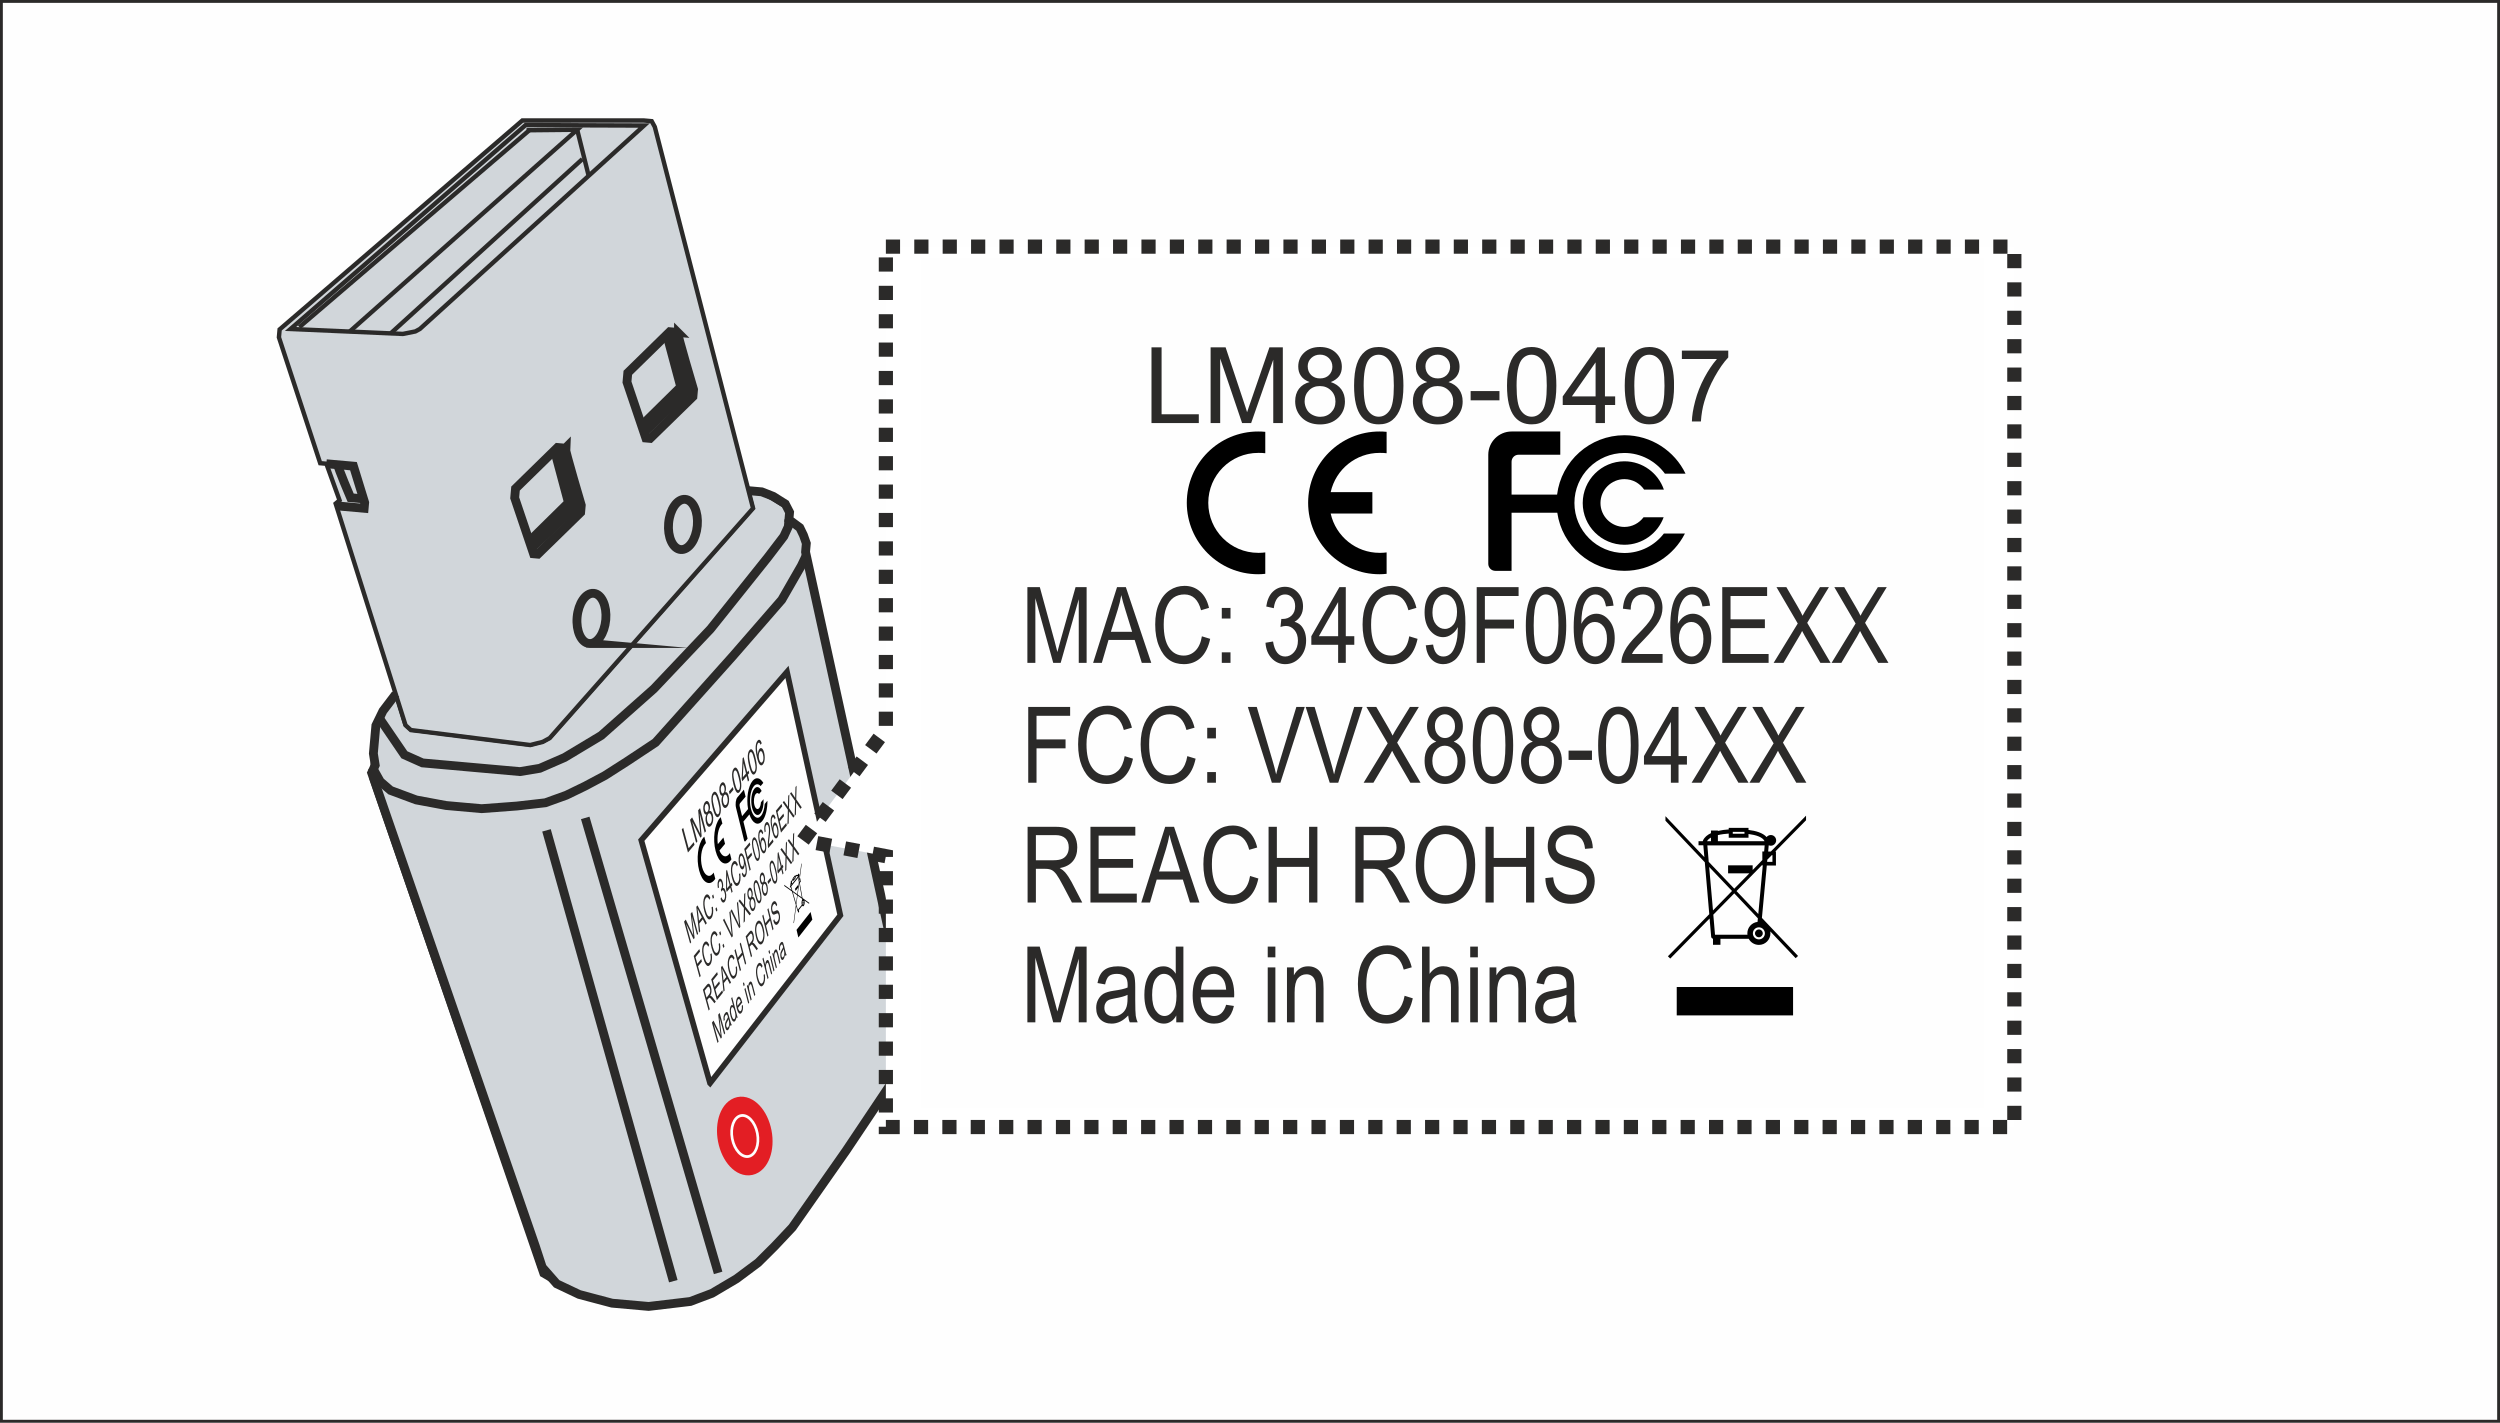<?xml version="1.0" encoding="UTF-8"?>
<!DOCTYPE svg PUBLIC "-//W3C//DTD SVG 1.1//EN" "http://www.w3.org/Graphics/SVG/1.1/DTD/svg11.dtd">
<!-- Creator: CorelDRAW 2017 -->
<svg xmlns="http://www.w3.org/2000/svg" xml:space="preserve" width="88.042mm" height="50.1mm" version="1.1" style="shape-rendering:geometricPrecision; text-rendering:geometricPrecision; image-rendering:optimizeQuality; fill-rule:evenodd; clip-rule:evenodd"
viewBox="0 0 8518.3 4847.31"
 xmlns:xlink="http://www.w3.org/1999/xlink">
 <rect x="0" y="0" width="8518.3" height="4847.31" fill="#808080" stroke="none"/>
 <defs>
  <style type="text/css">
   <![CDATA[
    .str2 {stroke:#2B2A29;stroke-width:15.07;stroke-miterlimit:22.926}
    .str3 {stroke:#2B2A29;stroke-width:30.13;stroke-miterlimit:22.926}
    .str5 {stroke:#FEFEFE;stroke-width:10.68;stroke-miterlimit:22.926}
    .str4 {stroke:#E31E24;stroke-width:40.67;stroke-miterlimit:22.926}
    .str6 {stroke:#2B2A29;stroke-width:19.34;stroke-miterlimit:22.926}
    .str8 {stroke:#FEFEFE;stroke-width:19.35;stroke-miterlimit:22.926}
    .str1 {stroke:#2B2A29;stroke-width:12.05;stroke-miterlimit:22.926}
    .str0 {stroke:#2B2A29;stroke-width:9.68;stroke-miterlimit:22.926}
    .str7 {stroke:#2B2A29;stroke-width:48.38;stroke-miterlimit:22.926;stroke-dasharray:48.376 48.376}
    .fil3 {fill:none;fill-rule:nonzero}
    .fil0 {fill:#FEFEFE}
    .fil7 {fill:black}
    .fil1 {fill:#D1D6DA}
    .fil4 {fill:#E31E24}
    .fil5 {fill:#FEFEFE}
    .fil8 {fill:white}
    .fil9 {fill:#2B2A29;fill-rule:nonzero}
    .fil6 {fill:#2B2A29;fill-rule:nonzero}
    .fil2 {fill:#D1D6DA;fill-rule:nonzero}
   ]]>
  </style>
 </defs>
 <g id="Ebene_x0020_1">
  <g id="_2967471519408">
   <g>
    <rect class="fil0 str0" x="4.84" y="4.84" width="8508.62" height="4837.63"/>
    <g id="_2932165060272">
     <g>
      <polygon class="fil1 str1" points="2565.96,1731.91 2550.48,1671.83 2601.2,1682.58 2683.01,1731.26 2687.52,1777.18 2725.12,1797.83 2746.94,1856.93 2742.98,1901.35 3103.69,3518.82 3096.29,3601.89 2699.67,4182.29 2546.12,4329.94 2491.54,4375.59 2389.04,4420.62 2326.13,4437.66 2228.6,4449.26 2130.37,4444.33 1973.64,4410.67 1896.85,4374.28 1845.32,4344.19 1264.56,2653.21 1277.02,2513.56 1280.72,2472.01 1304.84,2422.42 1348.36,2365.15 1379.83,2468.84 1400.02,2487.58 1806.79,2538.61 1849.67,2527.67 1872.98,2514.96 "/>
      <polygon class="fil2 str2" points="1779.8,410.56 2193.61,410.53 2220.49,412.92 2231.08,432.34 2565.96,1731.91 1872.98,2514.96 1849.67,2527.67 1806.79,2538.61 1400.02,2487.58 1381.77,2471.16 1143.71,1715.92 1157.01,1704.79 1112.07,1580.11 1091.05,1578.23 950.38,1149.41 952.77,1122.53 "/>
      <polygon class="fil2 str2" points="1790.73,426.3 989.88,1120.93 1372.6,1137.81 1415.24,1129.3 1430.75,1120.82 2194.53,427.82 "/>
      <polyline class="fil3 str2" points="1794.07,443.83 1966.68,442 1191.39,1129.8 "/>
      <line class="fil3 str2" x1="1803.61" y1="443.74" x2="1019.99" y2= "1114.52" />
      <line class="fil3 str2" x1="1966.68" y1="442" x2="2005.77" y2= "599.08" />
      <path class="fil2 str3" d="M2309.04 1132.62c-0.87,9.81 54.08,194.51 54.08,194.51l-2.17 24.44 -145.69 142.21 -14.66 -1.32 -64.31 -190.48 2.83 -31.78 143.04 -139.96 26.88 2.39 -0.01 -0.01z"/>
      <polyline class="fil3 str3" points="2271.9,1140.27 2319.58,1318.33 2186.16,1449.69 "/>
      <polyline class="fil3 str3" points="2291.93,1131.1 2342.9,1332.68 2194.13,1473.26 "/>
      <path class="fil2 str3" d="M1926.47 1527.08c-0.87,9.81 54.1,194.51 54.1,194.51l-2.17 24.42 -145.71 142.22 -14.65 -1.32 -64.32 -190.48 2.83 -31.77 143.04 -139.98 26.87 2.39 0 0.01z"/>
      <polyline class="fil3 str3" points="1889.34,1534.75 1937.02,1712.79 1803.59,1844.14 "/>
      <polyline class="fil3 str3" points="1909.36,1525.54 1960.35,1727.16 1811.56,1867.7 "/>
      <path class="fil2 str3" d="M2319.41 1872.49c-26.96,-2.41 -45.45,-42.67 -41.24,-89.89 4.21,-47.23 29.53,-83.57 56.49,-81.18 27,2.41 45.45,42.66 41.24,89.89 -4.21,47.22 -29.5,83.58 -56.49,81.18z"/>
      <path class="fil2 str3" d="M2007.61 2192.65c-26.96,-2.41 -45.43,-42.66 -41.22,-89.87 4.21,-47.25 29.5,-83.58 56.48,-81.18 27,2.41 45.45,42.64 41.24,89.89 -4.21,47.22 -29.5,83.57 -56.49,81.18l-0.01 -0.02z"/>
      <polyline class="fil3 str3" points="2550.48,1671.83 2595.56,1675.84 2634.75,1691.27 2675.66,1717.06 2690.35,1745.47 2688.12,1770.42 2725.12,1797.83 2737.58,1823.56 2747.42,1851.56 2744.8,1880.83 3103.69,3518.82 3100.84,3550.59 3096.29,3601.89 2883.14,3920.32 2699.67,4182.29 2639.81,4245.94 2583.07,4302.44 2509.19,4357.44 2425.99,4406.68 2352.07,4434.58 2210.14,4451.44 2085.52,4440.34 1973.64,4410.67 1896.85,4374.28 1847.64,4318.19 1824.41,4247.09 1266.34,2633.29 1278.52,2607.28 1272.21,2567.32 1277.02,2513.56 1280.72,2472.01 1304.84,2422.42 1348.36,2365.15 "/>
      <polyline class="fil3 str3" points="2688.12,1770.42 2686,1794.35 2670.72,1827.46 2616.22,1898.94 2420.91,2143.29 2227.85,2347.07 2048.64,2506 1923.73,2581.06 1839.18,2617.87 1771.66,2629.08 1653.13,2618.5 1529.76,2607.5 1439.6,2599.46 1377.74,2571.8 1292.79,2447.21 "/>
      <polyline class="fil3 str3" points="2747.3,1892.3 2730.86,1926.84 2663.76,2043.59 2496.35,2236.22 2233.71,2529.88 2135.52,2595 2061.1,2642.59 1993.85,2678.45 1929.48,2709.64 1858.23,2735.31 1761.22,2746.38 1640.93,2755.39 1519.96,2744.59 1418.21,2725.64 1330.79,2693.19 1295.71,2663 1268.06,2613.73 "/>
      <line class="fil3 str3" x1="1994.04" y1="2786.85" x2="2446.93" y2= "4337.12" />
      <line class="fil3 str3" x1="1862.09" y1="2829.27" x2="2294.17" y2= "4365.36" />
      <polyline class="fil3 str3" points="1112.07,1580.11 1187.24,1586.8 1204.35,1588.33 1242.55,1712.42 1240.8,1731.98 1146.11,1723.54 "/>
      <path class="fil3 str3" d="M1150.94 1583.56c0.98,12.4 43.8,112.29 43.8,112.29l43.91 3.91"/>
      <line class="fil3 str2" x1="1984.3" y1="542.11" x2="1331.08" y2= "1135.98" />
     </g>
     <ellipse class="fil4 str4" transform="matrix(0.258 1.325 -1.275 0.277 2537.72 3870.79)" rx="79.72" ry="51.01"/>
     <ellipse class="fil4 str5" transform="matrix(0.169 0.871 -0.838 0.182 2537.75 3870.77)" rx="79.72" ry="51.01"/>
    </g>
    <g>
     <path class="fil5 str6" d="M2419.31 3690.75c77.38,-99.77 153.46,-197.72 228.08,-293.87 73.22,-94.32 145.24,-187.08 215.92,-278.13 -28.22,-128.72 -57.24,-261.11 -87.05,-397.21 -30.63,-139.84 -62.22,-283.91 -94.68,-432.21 -78.76,90.88 -159.08,183.62 -240.89,278.11 -83.48,96.41 -168.78,194.9 -255.68,295.32 42.02,148.63 82.84,292.78 122.36,432.46 38.4,135.7 75.69,267.61 111.93,395.52z"/>
     <path class="fil6" d="M2344.07 2904.82c-6.98,-26.03 -13.99,-52.22 -21.07,-78.57 1.62,-1.84 3.23,-3.73 4.86,-5.63 6.18,23.3 12.39,46.5 18.54,69.46 5.83,-6.86 11.72,-13.78 17.55,-20.67 0.81,3.07 1.63,6.13 2.41,9.12 -7.47,8.78 -14.85,17.53 -22.28,26.29 0,0 0,0 0,0zm27.82 -32.83c-6.88,-26.03 -13.8,-52.23 -20.73,-78.58 2.35,-2.77 4.71,-5.53 7.06,-8.29 7.72,15.36 15.41,30.73 23.09,45.93 2.12,4.12 3.67,7.37 4.69,9.53 -0.32,-3.43 -0.79,-8.28 -1.34,-14.8 -1.9,-21.58 -3.83,-43.15 -5.79,-64.89 2.11,-2.46 4.22,-4.92 6.33,-7.37 6.86,26.45 13.61,52.58 20.39,78.6 -1.51,1.76 -2.96,3.51 -4.47,5.26 -5.66,-21.72 -11.32,-43.61 -17.06,-65.58 2.23,26.07 4.53,51.99 6.76,77.74 -1.45,1.7 -2.82,3.35 -4.22,4.99 -9.23,-18.09 -18.55,-36.25 -27.85,-54.73 5.92,22.47 11.76,44.68 17.6,66.9 -1.51,1.76 -2.96,3.53 -4.47,5.29 0,0 0,0 0,0zm35.17 -96.93c-2.2,0.66 -4.06,0.08 -5.65,-1.67 -1.59,-1.68 -2.83,-4.45 -3.8,-8.27 -1.47,-5.63 -1.86,-11.57 -1.01,-17.63 0.91,-6.19 2.78,-11.04 5.87,-14.65 3.09,-3.6 6.11,-4.51 9.01,-2.73 2.96,1.94 5.09,5.7 6.57,11.5 0.93,3.57 1.34,7.27 1.17,10.99 -0.2,3.7 -0.93,7.28 -2.3,10.81 2.56,-0.84 4.81,-0.35 6.88,1.88 2.02,2.15 3.62,5.66 4.88,10.56 1.71,6.71 2.08,13.49 1.16,20.54 -0.98,7.06 -3.21,12.68 -6.66,16.75 -3.44,4.07 -6.85,5.07 -10.11,3.1 -3.34,-2.14 -5.83,-6.64 -7.59,-13.44 -1.33,-5.05 -1.85,-10.06 -1.58,-14.8 0.28,-4.88 1.33,-9.12 3.15,-12.93 0,0 0,0 0,0zm-5.12 -15.37c0.96,3.65 2.27,5.99 3.96,7.18 1.69,1.12 3.36,0.65 5.12,-1.38 1.65,-1.97 2.78,-4.76 3.21,-8.3 0.42,-3.63 0.25,-7.17 -0.61,-10.48 -0.93,-3.66 -2.23,-5.92 -3.99,-7.13 -1.69,-1.12 -3.39,-0.74 -5.05,1.17 -1.66,1.97 -2.72,4.8 -3.2,8.4 -0.45,3.69 -0.31,7.15 0.53,10.46 0.03,0.09 0.03,0.09 0.03,0.09zm7.91 37.93c0.71,2.74 1.68,5.04 2.99,7 1.2,1.85 2.57,2.79 4.05,2.85 1.58,-0.07 2.99,-0.7 4.31,-2.26 2.09,-2.44 3.36,-5.9 3.95,-10.46 0.55,-4.55 0.28,-9.09 -0.84,-13.65 -1.19,-4.64 -2.91,-7.64 -5.04,-9.01 -2.17,-1.44 -4.31,-0.91 -6.36,1.53 -2.1,2.45 -3.37,5.92 -3.91,10.42 -0.54,4.56 -0.25,9.1 0.85,13.58 0,0 0,0 0,0zm18.88 -43.09c-2.37,-9.29 -3.87,-17.36 -4.43,-23.98 -0.65,-6.79 -0.48,-12.61 0.45,-17.73 0.87,-5.03 2.59,-9.01 5.2,-12.02 1.87,-2.2 3.76,-3.34 5.61,-3.26 1.82,0.13 3.6,1.15 5.42,3.29 1.73,2.14 3.41,5.23 5.11,9.16 1.64,4.06 3.52,9.94 5.44,17.73 2.34,9.21 3.76,17.11 4.37,23.81 0.59,6.62 0.44,12.42 -0.48,17.45 -0.88,5.02 -2.59,9 -5.17,12.01 -3.35,3.99 -6.69,4.54 -9.96,1.32 -3.95,-3.75 -7.78,-13.04 -11.55,-27.8 0,0 0,0 0,0zm4.44 -5.21c3.3,12.94 6.12,20.81 8.55,23.34 2.39,2.67 4.58,2.78 6.57,0.46 1.94,-2.31 3.06,-6.35 3.31,-12.13 0.32,-5.92 -1.2,-15.13 -4.48,-28.07 -3.26,-12.94 -6.09,-20.81 -8.53,-23.43 -2.43,-2.76 -4.63,-2.95 -6.7,-0.58 -1.95,2.31 -3.03,6.08 -3.25,11.19 -0.3,6.54 1.24,16.36 4.53,29.22 0,0 0,0 0,0zm28.37 -38.29c-2.13,0.57 -3.99,-0.03 -5.51,-1.79 -1.57,-1.7 -2.83,-4.42 -3.78,-8.23 -1.43,-5.64 -1.67,-11.63 -0.85,-17.66 0.83,-6.02 2.78,-10.96 5.81,-14.52 3.05,-3.55 6.01,-4.34 8.87,-2.54 2.83,1.94 4.97,5.76 6.41,11.47 0.86,3.66 1.26,7.27 1.11,11.03 -0.17,3.63 -0.91,7.27 -2.24,10.77 2.5,-0.89 4.67,-0.29 6.68,1.88 1.99,2.25 3.56,5.69 4.78,10.58 1.66,6.72 2.04,13.56 1.08,20.58 -0.95,6.94 -3.15,12.53 -6.55,16.54 -3.4,4.02 -6.73,4.96 -9.97,2.95 -3.26,-2.17 -5.72,-6.68 -7.42,-13.4 -1.28,-5.14 -1.83,-10.08 -1.52,-14.87 0.25,-4.72 1.32,-9.08 3.1,-12.79 0,0 0,0 0,0zm-4.91 -15.44c0.88,3.72 2.18,6.09 3.8,7.29 1.67,1.05 3.33,0.61 5.09,-1.39 1.65,-1.95 2.69,-4.66 3.19,-8.25 0.43,-3.52 0.24,-7.05 -0.6,-10.46 -0.91,-3.65 -2.18,-5.92 -3.87,-7.15 -1.68,-1.14 -3.37,-0.7 -4.98,1.2 -1.66,1.95 -2.73,4.8 -3.17,8.24 -0.47,3.67 -0.3,7.12 0.52,10.44 0.02,0.09 0.02,0.09 0.02,0.09zm7.66 37.99c0.69,2.66 1.64,4.96 2.83,6.99 1.22,1.8 2.58,2.76 4.05,2.85 1.52,0.03 2.93,-0.66 4.2,-2.15 2.08,-2.47 3.37,-5.91 3.93,-10.45 0.57,-4.53 0.33,-8.98 -0.8,-13.55 -1.16,-4.64 -2.81,-7.74 -4.92,-9.12 -2.14,-1.46 -4.22,-0.95 -6.27,1.47 -2.05,2.41 -3.33,5.85 -3.89,10.38 -0.57,4.54 -0.25,9.09 0.87,13.57 0,0 0,0 0,0zm21.87 -27c-0.78,-3.15 -1.57,-6.39 -2.37,-9.62 4.33,-5.15 8.73,-10.28 13.16,-15.46 0.75,3.23 1.54,6.39 2.31,9.54 -4.38,5.18 -8.77,10.39 -13.1,15.54zm12.83 -34.68c-2.28,-9.3 -3.71,-17.36 -4.27,-23.97 -0.59,-6.77 -0.39,-12.57 0.51,-17.57 0.91,-5.09 2.59,-9.02 5.15,-11.97 1.82,-2.16 3.71,-3.17 5.53,-3.16 1.81,0.1 3.52,1.2 5.25,3.43 1.7,2.07 3.3,5.18 4.95,9.12 1.65,4.02 3.43,9.96 5.31,17.75 2.25,9.21 3.61,17.11 4.17,23.79 0.54,6.52 0.35,12.39 -0.56,17.39 -0.85,5 -2.57,8.93 -5.05,11.88 -3.31,3.92 -6.52,4.35 -9.79,1.16 -3.84,-3.79 -7.57,-13.1 -11.21,-27.86 0,0 0,0 0,0zm4.39 -5.13c3.18,12.94 5.88,20.74 8.27,23.39 2.35,2.7 4.47,2.84 6.41,0.57 1.9,-2.27 3.03,-6.27 3.31,-12.04 0.32,-5.9 -1.12,-15.1 -4.28,-28.05 -3.14,-12.85 -5.89,-20.82 -8.25,-23.46 -2.39,-2.79 -4.58,-3.01 -6.54,-0.69 -1.95,2.27 -3,6.08 -3.26,11.17 -0.29,6.43 1.17,16.24 4.33,29.1 0,0 0,0 0,0zm45.08 -3.48c-1.49,-6.22 -3,-12.45 -4.5,-18.67 -4.92,5.81 -9.88,11.63 -14.79,17.45 -0.71,-2.9 -1.43,-5.89 -2.16,-8.88 1.07,-23.03 2.18,-46.14 3.29,-69.36 1.17,-1.35 2.35,-2.71 3.48,-4.05 4.11,17.09 8.21,34.1 12.24,51.02 1.56,-1.8 3.07,-3.61 4.62,-5.41 0.72,2.99 1.43,5.98 2.13,8.88 -1.56,1.8 -3.07,3.6 -4.62,5.4 1.5,6.22 2.99,12.44 4.49,18.66 -1.41,1.69 -2.82,3.33 -4.18,4.96zm-6.64 -27.55c-2.82,-11.7 -5.67,-23.47 -8.52,-35.34 -0.72,16.09 -1.42,32.04 -2.19,47.93 3.55,-4.19 7.11,-8.37 10.71,-12.59zm10.46 -26.53c-2.22,-9.21 -3.58,-17.27 -4.12,-23.95 -0.52,-6.6 -0.36,-12.53 0.57,-17.51 0.89,-4.9 2.57,-8.97 5.08,-11.88 1.81,-2.14 3.64,-3.13 5.47,-3.09 1.74,0.26 3.43,1.24 5.15,3.5 1.59,2.14 3.24,5.21 4.88,9.23 1.52,4.01 3.3,9.9 5.14,17.7 2.18,9.2 3.5,17.17 4.01,23.76 0.57,6.68 0.33,12.36 -0.55,17.33 -0.88,4.97 -2.56,8.87 -5.04,11.78 -3.3,3.87 -6.45,4.33 -9.62,1.13 -3.81,-3.92 -7.42,-13.25 -10.95,-28.01 0,0 0,0 0,0zm4.32 -4.97c3.07,12.86 5.75,20.75 8.07,23.34 2.34,2.8 4.44,2.96 6.34,0.72 1.9,-2.24 2.98,-6.3 3.29,-12.04 0.3,-5.88 -1.09,-15.07 -4.13,-27.93 -3.08,-12.94 -5.72,-20.84 -8.1,-23.59 -2.3,-2.81 -4.42,-2.98 -6.39,-0.68 -1.91,2.24 -3.01,5.95 -3.25,11.03 -0.3,6.58 1.12,16.21 4.15,29.06 0.02,0.09 0.02,0.09 0.02,0.09zm38.79 -71.98c-1.31,1.86 -2.62,3.72 -3.88,5.52 -1.28,-3.29 -2.41,-5.42 -3.56,-6.41 -1.72,-1.45 -3.47,-1.2 -5.14,0.75 -1.33,1.56 -2.29,3.81 -2.92,6.7 -0.74,3.82 -1.06,8.2 -0.79,13.41 0.23,5.21 1.31,11.62 3.06,19.55 0.19,-4.73 0.79,-8.83 1.86,-12.22 1.03,-3.33 2.33,-6.03 3.9,-7.87 2.83,-3.28 5.74,-3.66 8.8,-1.2 3.05,2.37 5.41,7.48 7.15,14.95 1.14,4.9 1.77,9.96 1.82,15.21 0.09,5.37 -0.4,9.97 -1.47,14.17 -1.09,4.04 -2.62,7.32 -4.66,9.72 -3.44,4.06 -6.89,4.44 -10.4,1.2 -3.6,-3.42 -6.94,-11.83 -10.13,-25.36 -3.61,-15.26 -4.99,-27.69 -4.22,-37.41 0.67,-8.59 2.81,-14.92 6.43,-19.16 2.65,-3.12 5.27,-3.93 7.8,-2.45 2.49,1.58 4.63,5.14 6.36,10.88 0,0 0,0 0,0zm-9 53.84c0.78,3.32 1.87,6.09 3.13,8.49 1.34,2.26 2.7,3.5 4.19,3.79 1.44,0.3 2.77,-0.13 3.93,-1.52 1.8,-2.12 2.91,-5.55 3.42,-10.24 0.45,-4.76 0.05,-9.94 -1.29,-15.66 -1.2,-5.3 -2.88,-8.84 -4.83,-10.56 -1.96,-1.7 -3.9,-1.44 -5.8,0.78 -1.86,2.18 -3.1,5.64 -3.67,10.44 -0.54,4.58 -0.25,9.5 0.92,14.47 0,0 0,0 0,0zm-234.94 628.91c-6.83,-24.77 -13.7,-49.61 -20.62,-74.72 1.94,-2.33 3.89,-4.67 5.8,-7.01 7.17,15.05 14.3,29.94 21.38,44.76 1.43,3.11 2.91,6.3 4.34,9.4 -0.43,-3.14 -1.01,-7.81 -1.71,-13.78 -2.48,-20.07 -4.91,-40.27 -7.35,-60.47 1.66,-2.03 3.43,-4.12 5.14,-6.21 6.82,25.02 13.6,49.88 20.34,74.65 -1.22,1.49 -2.49,2.98 -3.67,4.41 -5.63,-20.79 -11.34,-41.76 -17.07,-62.72 2.89,24.45 5.82,48.72 8.75,72.86 -1.18,1.43 -2.3,2.81 -3.43,4.18 -8.53,-17.77 -17.12,-35.62 -25.78,-53.56 5.87,21.3 11.73,42.5 17.56,63.71 -1.23,1.5 -2.45,3 -3.67,4.49 0,0 0,0 0,0zm30.27 -37.01c-3.05,-29.24 -6.11,-58.55 -9.2,-88.13 1.34,-1.61 2.71,-3.26 4.08,-4.92 10.65,20.43 21.23,40.55 31.77,60.51 -1.45,1.78 -2.91,3.56 -4.32,5.27 -3.13,-6.1 -6.24,-12.25 -9.3,-18.49 -4.01,4.86 -8.02,9.72 -12.03,14.6 1,8.79 2,17.58 2.99,26.29 -1.36,1.66 -2.68,3.27 -4,4.88 0,0 0,0 0,0zm-0.08 -40.42c3.21,-4.02 6.51,-7.98 9.77,-11.96 -2.89,-5.63 -5.69,-11.24 -8.56,-17.02 -2.67,-5.25 -4.74,-9.65 -6.19,-13.15 0.87,5.28 1.64,10.74 2.21,16.29 0.91,8.69 1.84,17.29 2.78,25.83 0,0 0,0 0,0zm42.9 -46.31c1.5,-0.7 2.95,-1.4 4.44,-2.1 1.36,9.38 1.56,17.42 0.57,24.02 -0.99,6.59 -2.98,11.78 -5.94,15.37 -2.63,3.18 -5.26,4.56 -7.83,4.06 -2.61,-0.49 -5.35,-3 -8.11,-7.71 -2.86,-4.58 -5.35,-11.08 -7.58,-19.37 -2.21,-8.2 -3.5,-15.88 -3.79,-23.07 -0.36,-7.14 0.11,-13.4 1.36,-18.87 1.3,-5.38 3.19,-9.65 5.71,-12.66 2.81,-3.36 5.62,-4.28 8.55,-2.98 2.98,1.32 5.79,5.06 8.44,11.24 -1.01,2.3 -1.99,4.6 -3.03,6.82 -4.04,-8.92 -7.94,-11.09 -11.74,-6.49 -1.9,2.3 -3.29,5.31 -4.15,9.17 -0.81,3.72 -1.07,8.41 -0.74,13.88 0.36,5.31 1.44,11.43 3.26,18.22 2.73,10.2 5.61,16.82 8.64,19.95 3.01,3.13 5.89,2.9 8.67,-0.46 2.02,-2.48 3.39,-6.31 4.02,-11.15 0.67,-4.97 0.46,-10.93 -0.77,-17.9 0,0 0,0 0,0zm4.44 -28.48c-0.91,-3.48 -1.84,-6.97 -2.77,-10.53 1.33,-1.59 2.65,-3.16 3.98,-4.81 0.93,3.56 1.86,7.04 2.77,10.53 -1.37,1.64 -2.65,3.22 -3.98,4.81zm11.5 43.52c-0.89,-3.4 -1.79,-6.79 -2.72,-10.28 1.27,-1.59 2.59,-3.16 3.96,-4.81 0.92,3.48 1.82,6.88 2.67,10.28 -1.32,1.64 -2.63,3.22 -3.91,4.8zm14.59 -43.79c0.98,-1.75 2.04,-3.57 3.07,-5.47 3.28,8.99 6.4,11.75 9.32,8.19 1.55,-1.87 2.5,-4.98 2.87,-9.29 0.42,-4.3 0.01,-8.8 -1.18,-13.37 -1.13,-4.31 -2.55,-7.24 -4.27,-8.52 -1.73,-1.37 -3.36,-1.19 -4.88,0.68 -0.71,0.81 -1.42,2.14 -2.19,3.97 -0.59,-2.68 -1.14,-5.59 -1.7,-8.43 0.16,-0.09 0.36,-0.32 0.54,-0.55 1.75,-2.11 2.77,-4.9 3.27,-8.49 0.45,-3.52 0.16,-7.23 -0.81,-11.05 -0.92,-3.47 -2.09,-5.85 -3.48,-6.88 -1.47,-1.13 -2.83,-0.85 -4.11,0.73 -1.33,1.58 -2.18,4.05 -2.49,7.49 -0.31,3.29 -0.05,7.44 0.92,12.37 -1.32,0.91 -2.6,1.73 -3.89,2.5 -1.2,-7 -1.53,-13.05 -0.82,-18.16 0.67,-5.19 2.08,-9.07 4.26,-11.77 2.28,-2.74 4.66,-3.15 7.24,-1.43 2.53,1.82 4.54,5.47 5.98,11.03 0.89,3.47 1.34,6.87 1.35,10.26 0.01,3.46 -0.45,6.7 -1.25,9.57 1.28,-0.59 2.55,-0.68 3.68,0.11 1.1,0.62 2.21,1.99 3.36,3.99 1.11,2.22 2.1,4.82 2.92,7.97 1.77,6.88 2.28,13.6 1.57,20.12 -0.72,6.58 -2.37,11.42 -4.95,14.56 -2.35,2.94 -4.92,3.54 -7.49,1.8 -2.69,-1.77 -4.96,-5.75 -6.83,-11.9 0,0 0,0 0,0zm37.74 -20.09c-1.52,-5.88 -3.04,-11.85 -4.56,-17.74 -4.01,4.87 -8.01,9.74 -12.02,14.63 -0.72,-2.74 -1.45,-5.56 -2.19,-8.38 0.11,-21.21 0.15,-42.56 0.18,-63.91 1,-1.16 1.94,-2.32 2.89,-3.48 4.18,16.25 8.33,32.43 12.4,48.52 1.28,-1.51 2.54,-3.08 3.82,-4.63 0.73,2.82 1.45,5.72 2.16,8.46 -1.28,1.56 -2.54,3.13 -3.82,4.63 1.52,5.88 3.04,11.85 4.55,17.74 -1.12,1.39 -2.3,2.79 -3.43,4.17zm-6.72 -26.2c-2.83,-11.19 -5.72,-22.39 -8.61,-33.67 -0.05,14.81 -0.04,29.49 -0.02,44.24 2.87,-3.56 5.75,-7.04 8.63,-10.58zm31.87 -38.62c1.43,-0.58 2.87,-1.25 4.35,-1.92 1.26,9.28 1.37,17.36 0.44,23.84 -1.04,6.54 -3.01,11.67 -5.88,15.17 -2.58,3.12 -5.11,4.35 -7.63,3.87 -2.53,-0.54 -5.17,-3.09 -7.85,-7.76 -2.74,-4.69 -5.14,-11.13 -7.26,-19.42 -2.1,-8.21 -3.31,-15.88 -3.53,-23.04 -0.33,-7.11 0.15,-13.33 1.43,-18.74 1.25,-5.41 3.16,-9.53 5.58,-12.47 2.71,-3.28 5.46,-4.22 8.34,-2.79 2.88,1.37 5.57,5.15 8.14,11.36 -0.98,2.27 -1.96,4.46 -3.01,6.65 -3.87,-8.87 -7.65,-11.11 -11.36,-6.62 -1.9,2.24 -3.25,5.21 -4.09,9.03 -0.79,3.7 -1.09,8.34 -0.76,13.72 0.31,5.38 1.36,11.47 3.1,18.28 2.6,10.2 5.34,16.77 8.26,20.03 2.94,3.04 5.7,2.93 8.43,-0.36 1.97,-2.41 3.32,-6.11 3.95,-10.91 0.71,-5.02 0.51,-10.87 -0.64,-17.92 0,0 0,0 0,0zm9.59 -0.03c1.02,-1.57 2.04,-3.13 3.06,-4.7 2.44,7.17 4.93,9.32 7.48,6.22 1.12,-1.37 1.95,-3.55 2.43,-6.3 0.5,-2.89 0.48,-6.87 0.06,-11.99 -0.4,-5.27 -1.38,-10.68 -2.84,-16.56 -0.15,-0.58 -0.29,-1.16 -0.46,-1.83 0.12,3.87 -0.24,7.42 -1.04,10.64 -0.72,3.26 -1.73,5.58 -2.96,7.07 -2.26,2.75 -4.7,2.88 -7.44,0.58 -2.7,-2.45 -5.05,-7.3 -6.98,-15.02 -1.96,-7.8 -2.68,-15.05 -2.09,-21.6 0.56,-6.63 2.03,-11.33 4.45,-14.25 1.76,-2.12 3.65,-2.77 5.8,-2.11 2.1,0.79 4.17,3.16 6.26,7.11 2.02,3.84 4.16,10.43 6.41,19.64 2.56,10.36 4.11,18.76 4.66,25.43 0.52,6.72 0.39,12.3 -0.44,16.64 -0.86,4.49 -2.18,7.82 -4.01,10.05 -2.07,2.53 -4.25,3.13 -6.41,1.64 -2.21,-1.43 -4.21,-5.04 -5.95,-10.67 0,0 0,0 0,0zm5.61 -49.86c-1.34,-5.39 -2.96,-8.85 -4.76,-10.66 -1.87,-1.84 -3.48,-1.84 -4.91,-0.12 -1.47,1.77 -2.35,4.98 -2.66,9.59 -0.31,4.69 0.21,9.78 1.59,15.17 1.24,4.97 2.73,8.24 4.56,9.83 1.82,1.59 3.5,1.39 5.01,-0.45 1.51,-1.84 2.36,-4.82 2.74,-8.96 0.3,-4.24 -0.22,-9.02 -1.57,-14.41 0,0 0,0 0,0zm21.2 39.62c-6.15,-24.72 -12.34,-49.61 -18.53,-74.74 6.17,-7.47 12.39,-14.93 18.62,-22.44 0.73,2.9 1.45,5.89 2.16,8.79 -5.03,6.03 -10,12.07 -14.99,18.03 1.94,7.89 3.88,15.68 5.8,23.39 4.26,-5.18 8.55,-10.36 12.91,-15.67 0.73,2.98 1.45,5.88 2.13,8.87 -4.31,5.23 -8.6,10.41 -12.85,15.6 2.8,11.28 5.54,22.56 8.33,33.76 -1.23,1.49 -2.45,2.97 -3.57,4.4 0,0 0,0 0,0zm12.61 -63.04c-3.1,-12.61 -4.66,-22.98 -4.74,-31.32 -0.08,-8.37 1.35,-14.27 4.3,-17.84 2.56,-3.2 5.29,-3.04 8.06,0.46 3.39,4.1 6.71,13.23 10.1,27.17 3.03,12.44 4.62,22.75 4.67,30.94 0.11,8.19 -1.36,14.15 -4.28,17.72 -2.58,3.17 -5.39,2.99 -8.43,-0.69 -3.04,-3.66 -6.31,-12.51 -9.68,-26.44 0,0 0,0 0,0zm3.43 -4.29c2.97,12.11 5.45,19.7 7.49,22.52 2.04,2.82 3.87,3.24 5.47,1.32 1.56,-1.88 2.26,-5.48 2.28,-10.87 0.02,-5.47 -1.43,-14.14 -4.37,-26.16 -2.96,-12.2 -5.49,-19.79 -7.49,-22.7 -2.05,-2.9 -3.87,-3.25 -5.53,-1.26 -1.57,1.87 -2.28,5.55 -2.24,10.98 -0.01,5.39 1.44,14.07 4.4,26.17 0,0 0,0 0,0zm30.26 -62.08c-1.03,1.68 -2.11,3.28 -3.09,4.83 -1.27,-3.51 -2.41,-5.68 -3.43,-6.7 -1.47,-1.2 -2.8,-1.2 -4.07,0.4 -1.94,2.37 -2.82,6.88 -2.72,13.83 0.15,5.91 1.31,13.5 3.55,22.71 -0.04,-4.14 0.35,-7.9 1.07,-10.96 0.77,-3.07 1.8,-5.36 3.08,-6.94 2.18,-2.64 4.6,-2.74 7.23,-0.26 2.66,2.43 4.9,7.45 6.66,14.75 1.19,4.98 1.9,9.91 2.03,14.99 0.16,5.02 -0.11,9.25 -0.97,12.73 -0.75,3.43 -1.93,6.11 -3.39,7.91 -2.73,3.32 -5.69,3.34 -8.78,-0.07 -3.13,-3.27 -6.28,-11.49 -9.44,-24.52 -3.5,-14.43 -5.06,-25.93 -4.7,-34.27 0.31,-8.35 1.93,-14.32 4.78,-17.75 2.09,-2.53 4.18,-3.04 6.33,-1.49 2.2,1.46 4.17,5.1 5.86,10.82 0,0 0,0 0,0zm-5.78 48.79c1.29,5.31 2.91,8.95 4.78,10.91 1.94,1.96 3.64,1.91 5.15,0.11 1.27,-1.58 2.08,-4.48 2.32,-8.87 0.3,-4.31 -0.16,-9.21 -1.45,-14.6 -1.29,-5.31 -2.8,-8.76 -4.49,-10.51 -1.75,-1.66 -3.32,-1.55 -4.84,0.25 -1.41,1.74 -2.35,4.67 -2.68,8.95 -0.44,4.18 -0.01,8.7 1.21,13.76 0,0 0,0 0,0zm38.46 -27.03c0.69,2.9 1.38,5.81 2.07,8.71 -5.92,7.22 -11.85,14.45 -17.82,21.7 -0.9,-3.51 -1.36,-7.97 -1.39,-13.6 -0.12,-5.58 0.53,-13.05 1.73,-22.22 1.44,-10.81 2.19,-18.67 2.22,-23.67 0.07,-5.07 -0.31,-9.2 -1.09,-12.52 -0.9,-3.73 -2.14,-6.41 -3.7,-7.5 -1.58,-1.31 -3.05,-1.02 -4.52,0.73 -1.56,1.91 -2.54,4.67 -2.86,8.5 -0.42,3.8 -0.05,8.16 1.11,13.05 -1.19,1.15 -2.41,2.17 -3.58,3.18 -1.5,-7.5 -1.94,-13.96 -1.2,-19.52 0.71,-5.56 2.3,-9.94 4.87,-13.02 2.76,-3.31 5.34,-3.68 7.77,-1.18 2.45,2.5 4.31,6.47 5.58,11.86 1.13,4.82 1.64,9.97 1.6,15.7 -0.08,5.82 -0.83,14.12 -2.22,25.18 -0.88,6.98 -1.39,11.77 -1.56,14.11 -0.23,2.31 -0.31,4.53 -0.28,6.64 4.47,-5.39 8.89,-10.77 13.27,-16.14 0,0 0,0 0,0zm9.34 -72.64c-1.04,1.59 -2.11,3.25 -3.13,4.84 -1.25,-3.5 -2.32,-5.77 -3.34,-6.7 -1.41,-1.27 -2.78,-1.23 -4.02,0.27 -1.9,2.28 -2.83,6.92 -2.67,13.8 0.08,5.96 1.2,13.54 3.39,22.75 -0.02,-4.13 0.38,-7.88 1.12,-10.93 0.74,-3.05 1.77,-5.39 3.05,-6.89 2.13,-2.62 4.49,-2.69 7.14,-0.24 2.58,2.51 4.79,7.48 6.51,14.77 1.15,4.9 1.84,9.96 1.99,14.97 0.1,4.99 -0.18,9.2 -0.96,12.62 -0.77,3.49 -1.95,6.15 -3.45,7.99 -2.68,3.29 -5.58,3.29 -8.64,-0.15 -3.05,-3.43 -6.1,-11.58 -9.19,-24.6 -3.42,-14.44 -4.96,-25.86 -4.62,-34.18 0.4,-8.38 1.98,-14.32 4.79,-17.73 2.04,-2.45 4.12,-2.93 6.25,-1.36 2.14,1.48 4.03,5.12 5.79,10.79 0,0 0,0 0,0zm-5.86 48.69c1.26,5.31 2.85,8.95 4.75,10.79 1.88,2.06 3.52,2.08 4.98,0.3 1.32,-1.57 2.09,-4.53 2.4,-8.88 0.31,-4.3 -0.22,-9.14 -1.43,-14.53 -1.26,-5.31 -2.74,-8.76 -4.42,-10.53 -1.73,-1.67 -3.3,-1.58 -4.76,0.2 -1.42,1.72 -2.31,4.64 -2.71,8.83 -0.36,4.19 0,8.76 1.19,13.82 0,0 0,0 0,0zm24.27 1.31c-5.8,-24.73 -11.57,-49.61 -17.44,-74.66 6.45,-7.86 12.92,-15.67 19.37,-23.47 0.69,2.98 1.37,5.88 2.03,8.79 -5.26,6.36 -10.53,12.73 -15.79,19.06 1.81,7.8 3.61,15.51 5.4,23.14 4.92,-5.94 9.88,-11.93 14.8,-17.9 0.68,2.9 1.35,5.81 2.02,8.71 -4.96,5.98 -9.88,11.97 -14.78,17.9 1.99,8.54 3.96,16.92 5.93,25.39 5.41,-6.6 10.83,-13.2 16.28,-19.92 0.68,2.99 1.34,5.89 2.02,8.79 -6.63,8.08 -13.22,16.12 -19.84,24.17 0,0 0,0 0,0zm21.95 -26.77c0.48,-17 0.94,-34.13 1.45,-51.27 -5.81,-8.25 -11.62,-16.58 -17.43,-24.96 1.42,-1.72 2.84,-3.43 4.27,-5.15 3.05,4.46 6.13,8.92 9.26,13.41 1.91,2.69 3.26,4.85 4.19,6.59 -0.03,-3.37 0.09,-6.99 0.2,-10.96 0.28,-8.87 0.5,-17.66 0.78,-26.52 1.29,-1.54 2.57,-3.08 3.8,-4.62 -0.39,15.6 -0.77,31.12 -1.21,46.64 6.34,9.17 12.63,18.26 18.95,27.22 -1.41,1.76 -2.87,3.52 -4.32,5.27 -4.23,-6.1 -8.47,-12.27 -12.71,-18.36 -0.72,-1.05 -1.46,-2.14 -2.24,-3.43 0.05,3.32 0.03,5.61 -0.03,6.94 -0.21,11.41 -0.48,22.74 -0.72,34.07 -1.41,1.71 -2.83,3.43 -4.24,5.14 0,0 0,0 0,0zm24.69 -30.11c0.46,-16.97 0.92,-34.04 1.43,-51.14 -5.73,-8.19 -11.54,-16.54 -17.27,-25.03 1.42,-1.69 2.84,-3.4 4.22,-5.1 3.08,4.55 6.1,9.01 9.2,13.43 1.89,2.7 3.28,4.89 4.15,6.55 -0.02,-3.22 0.07,-6.92 0.18,-10.89 0.3,-8.77 0.55,-17.62 0.81,-26.38 1.28,-1.54 2.56,-3.07 3.79,-4.6 -0.43,15.5 -0.8,31 -1.23,46.5 6.24,9.19 12.5,18.31 18.73,27.28 -1.41,1.75 -2.87,3.49 -4.29,5.24 -4.19,-6.11 -8.4,-12.22 -12.62,-18.42 -0.67,-1.05 -1.4,-2.19 -2.14,-3.49 -0.01,3.37 -0.03,5.65 -0.04,6.93 -0.3,11.44 -0.54,22.84 -0.81,34.08 -1.41,1.7 -2.78,3.41 -4.18,5.11 0,0 0,0 0.05,-0.06zm-324.01 550.02c-6.66,-24.11 -13.35,-48.3 -20.06,-72.82 6.41,-7.85 12.76,-15.69 19.22,-23.65 0.78,2.89 1.58,5.8 2.33,8.61 -5.18,6.33 -10.27,12.61 -15.4,18.9 2.1,7.62 4.2,15.33 6.28,22.86 4.42,-5.53 8.84,-10.97 13.26,-16.41 0.78,2.9 1.56,5.72 2.34,8.53 -4.41,5.44 -8.83,10.96 -13.25,16.41 3.03,10.93 6.06,21.95 9.07,32.89 -1.3,1.56 -2.54,3.12 -3.79,4.67 0,0 0,0 0,0zm36.82 -79.59c1.47,-0.71 2.95,-1.41 4.42,-2.13 1.35,9.13 1.57,16.95 0.6,23.48 -1.01,6.52 -2.96,11.69 -5.92,15.36 -2.59,3.21 -5.19,4.54 -7.77,4.2 -2.58,-0.39 -5.23,-2.85 -8.06,-7.32 -2.78,-4.45 -5.24,-10.78 -7.45,-18.82 -2.19,-7.95 -3.48,-15.55 -3.84,-22.53 -0.3,-7.12 0.19,-13.24 1.42,-18.63 1.22,-5.33 3.13,-9.54 5.66,-12.63 2.71,-3.33 5.53,-4.36 8.48,-3.14 2.94,1.19 5.71,4.78 8.38,10.8 -1.05,2.28 -2.07,4.51 -3.09,6.73 -3.98,-8.57 -7.83,-10.62 -11.61,-5.98 -1.92,2.31 -3.24,5.27 -4.08,9.07 -0.84,3.79 -1.04,8.33 -0.7,13.65 0.32,5.32 1.39,11.33 3.19,17.96 2.71,9.94 5.52,16.3 8.59,19.2 2.96,2.95 5.87,2.71 8.6,-0.68 1.99,-2.5 3.34,-6.21 4.01,-11.04 0.61,-4.85 0.38,-10.73 -0.83,-17.54 0,0 0,0 0,0zm28.28 -34.8c1.47,-0.78 2.9,-1.48 4.37,-2.19 1.33,9.12 1.5,17.03 0.52,23.53 -0.98,6.52 -2.93,11.57 -5.89,15.23 -2.59,3.19 -5.14,4.58 -7.71,4.14 -2.53,-0.41 -5.16,-2.87 -7.95,-7.29 -2.76,-4.55 -5.25,-10.74 -7.42,-18.86 -2.16,-7.95 -3.38,-15.52 -3.72,-22.58 -0.29,-7.03 0.17,-13.22 1.46,-18.6 1.19,-5.32 3.11,-9.5 5.54,-12.52 2.76,-3.36 5.57,-4.37 8.5,-3.14 2.87,1.21 5.62,4.87 8.27,10.84 -1.06,2.27 -2.03,4.49 -3.05,6.7 -3.95,-8.58 -7.78,-10.57 -11.56,-5.96 -1.87,2.3 -3.24,5.3 -4.04,9.03 -0.85,3.7 -1.11,8.29 -0.74,13.69 0.3,5.23 1.4,11.26 3.13,17.8 2.67,9.95 5.5,16.4 8.46,19.28 2.99,2.9 5.8,2.74 8.53,-0.63 2.08,-2.53 3.39,-6.15 4.06,-11.05 0.62,-4.84 0.36,-10.71 -0.78,-17.43 0,0 0,0 0,0zm4.4 -28.07c-0.89,-3.4 -1.8,-6.8 -2.71,-10.28 1.31,-1.59 2.6,-3.17 3.91,-4.83 0.92,3.48 1.83,6.89 2.71,10.28 -1.3,1.64 -2.6,3.23 -3.91,4.82zm11.25 42.45c-0.88,-3.32 -1.78,-6.71 -2.68,-10.12 1.25,-1.59 2.54,-3.17 3.89,-4.82 0.9,3.41 1.8,6.8 2.68,10.12 -1.34,1.64 -2.63,3.23 -3.89,4.82zm28.75 -35.67c-9.87,-19.69 -19.76,-39.52 -29.71,-59.68 1.31,-1.64 2.66,-3.28 3.97,-4.92 7.02,14.91 14.07,29.59 21.09,44.2 1.62,3.36 3.12,6.75 4.48,10.1 -0.57,-4.57 -1.15,-9.12 -1.56,-13.72 -2.13,-20.62 -4.21,-41.45 -6.3,-62.27 1.22,-1.51 2.48,-3.03 3.74,-4.6 2.7,29.03 5.37,57.65 8.08,86.22 -1.3,1.57 -2.54,3.14 -3.79,4.66 0,0 0,0 0,0zm25.55 -31.64c-9.74,-19.73 -19.54,-39.67 -29.42,-59.76 1.35,-1.64 2.67,-3.26 3.98,-4.89 6.96,14.83 13.89,29.55 20.85,44.25 1.61,3.37 3.1,6.76 4.49,10.06 -0.61,-4.51 -1.16,-9.07 -1.61,-13.66 -2.07,-20.68 -4.09,-41.41 -6.11,-62.31 1.22,-1.5 2.48,-3 3.74,-4.56 2.61,29 5.25,57.69 7.83,86.23 -1.25,1.57 -2.5,3.13 -3.74,4.63 0,0 0,0 0,0zm14.95 -18.54c0.33,-16.78 0.6,-33.79 0.96,-50.78 -6.07,-7.75 -12.18,-15.65 -18.31,-23.63 1.44,-1.79 2.94,-3.58 4.39,-5.37 3.22,4.2 6.44,8.49 9.71,12.63 2.05,2.63 3.54,4.62 4.5,6.26 -0.09,-3.26 -0.02,-6.84 0.07,-10.87 0.17,-8.71 0.41,-17.5 0.58,-26.22 1.31,-1.61 2.62,-3.22 3.98,-4.83 -0.32,15.44 -0.64,30.88 -0.9,46.24 6.66,8.65 13.27,17.23 19.96,25.75 -1.53,1.84 -3.01,3.68 -4.49,5.51 -4.44,-5.81 -8.89,-11.52 -13.4,-17.42 -0.74,-0.95 -1.51,-2.07 -2.32,-3.35 0.06,3.41 0.03,5.72 0.05,6.92 -0.16,11.43 -0.34,22.63 -0.47,33.83 -1.49,1.79 -2.92,3.58 -4.35,5.45 0,0 0,0 0.05,-0.14zm21.9 -78.69c-1.64,0.27 -3.13,-0.38 -4.44,-1.92 -1.3,-1.77 -2.43,-4.38 -3.36,-8.03 -1.4,-5.64 -1.75,-11.04 -1.14,-16.44 0.61,-5.4 2.04,-9.43 4.29,-12.19 2.24,-2.75 4.57,-3.21 6.95,-1.53 2.39,1.74 4.29,5.47 5.68,11.03 0.88,3.57 1.32,7.03 1.23,10.29 -0.06,3.2 -0.55,6.4 -1.57,9.3 1.99,-0.5 3.82,0.27 5.5,2.34 1.67,2.07 3.12,5.48 4.25,10.21 1.61,6.39 2.04,12.78 1.38,18.9 -0.7,6.18 -2.32,10.8 -4.82,13.89 -2.5,3.15 -5.14,3.79 -7.83,1.79 -2.73,-1.94 -4.92,-6.21 -6.59,-12.94 -1.22,-4.81 -1.8,-9.31 -1.67,-13.69 0.13,-4.3 0.85,-8 2.15,-11.02 0,0 0,0 0,0zm-4.43 -14.52c0.91,3.57 2.04,5.96 3.46,7.02 1.37,1.04 2.67,0.86 3.92,-0.69 1.22,-1.49 1.97,-3.83 2.34,-6.91 0.31,-3.18 0.05,-6.44 -0.79,-9.84 -0.86,-3.4 -1.97,-5.71 -3.4,-6.78 -1.39,-1.14 -2.69,-0.88 -3.9,0.61 -1.22,1.49 -1.97,3.83 -2.33,6.94 -0.35,3.24 -0.11,6.41 0.7,9.65 0,0 0,0 0,0zm7.36 35.13c1.1,4.4 2.55,7.28 4.32,8.7 1.79,1.36 3.43,1.08 4.92,-0.75 1.53,-1.89 2.5,-4.82 2.91,-8.71 0.4,-3.97 0.04,-8.08 -1.08,-12.56 -1.1,-4.39 -2.55,-7.35 -4.32,-8.79 -1.79,-1.36 -3.43,-1.08 -4.97,0.81 -1.49,1.83 -2.47,4.76 -2.83,8.81 -0.4,4.05 -0.02,8.18 1.06,12.48 0,0 0,0 0,0zm13.87 -36.66c-3.01,-12.28 -4.57,-22.56 -4.6,-30.76 -0.08,-8.13 1.32,-14.05 4.22,-17.63 2.57,-3.13 5.25,-3.14 8.03,0.26 3.29,3.92 6.63,12.79 9.98,26.39 3,12.19 4.57,22.25 4.62,30.29 0.06,8.13 -1.38,14.01 -4.3,17.6 -2.54,3.18 -5.31,3.01 -8.35,-0.49 -2.99,-3.47 -6.22,-12.07 -9.61,-25.67 0,0 0,0 0,0zm3.43 -4.39c2.93,11.86 5.43,19.2 7.43,21.92 2.01,2.73 3.81,3.2 5.39,1.21 1.53,-1.88 2.27,-5.49 2.29,-10.8 0.02,-5.32 -1.42,-13.83 -4.32,-25.6 -2.93,-11.86 -5.36,-19.21 -7.4,-22.1 -2.02,-2.73 -3.86,-3.07 -5.5,-1.07 -1.54,1.88 -2.29,5.49 -2.21,10.83 -0.01,5.32 1.38,13.84 4.32,25.61 0,0 0,0 0,0zm21.83 -31.41c-1.62,0.32 -3.11,-0.35 -4.35,-1.95 -1.33,-1.72 -2.4,-4.39 -3.31,-8.04 -1.37,-5.64 -1.73,-11.03 -1.15,-16.36 0.62,-5.38 2.02,-9.39 4.27,-12.11 2.24,-2.78 4.56,-3.22 6.87,-1.46 2.37,1.76 4.24,5.5 5.6,11.06 0.81,3.56 1.28,7.02 1.22,10.23 -0.07,3.19 -0.62,6.43 -1.64,9.32 2.03,-0.54 3.84,0.25 5.46,2.33 1.65,2.08 3.03,5.55 4.19,10.28 1.56,6.4 2.01,12.71 1.29,18.88 -0.68,6.15 -2.26,10.69 -4.71,13.76 -2.55,3.12 -5.13,3.73 -7.84,1.77 -2.67,-1.97 -4.82,-6.26 -6.46,-12.97 -1.18,-4.81 -1.7,-9.37 -1.56,-13.73 0.11,-4.23 0.84,-7.91 2.14,-10.98 0,0 0,0 0,0zm-4.3 -14.52c0.89,3.56 1.96,5.96 3.33,7.09 1.36,1.05 2.69,0.82 3.85,-0.65 1.26,-1.53 2.02,-3.86 2.36,-6.87 0.27,-3.17 0.08,-6.48 -0.74,-9.88 -0.79,-3.41 -1.94,-5.66 -3.35,-6.73 -1.43,-1.17 -2.72,-0.91 -3.89,0.56 -1.17,1.42 -1.94,3.74 -2.29,6.9 -0.27,3.17 -0.1,6.4 0.69,9.63 0,0 0,0 0.05,-0.05zm7.13 35.12c1.07,4.39 2.46,7.33 4.25,8.72 1.68,1.43 3.32,1.17 4.8,-0.65 1.48,-1.87 2.46,-4.78 2.89,-8.66 0.41,-3.96 0.07,-8.06 -1.03,-12.54 -1.07,-4.4 -2.46,-7.43 -4.26,-8.8 -1.67,-1.43 -3.37,-1.12 -4.86,0.7 -1.48,1.87 -2.47,4.79 -2.81,8.78 -0.41,4.03 -0.06,8.15 1.01,12.46 0,0 0,0 0,0zm16.9 -22.04c-0.72,-2.98 -1.45,-5.97 -2.18,-8.96 3.34,-4.21 6.69,-8.33 10.08,-12.5 0.73,3.07 1.46,6.06 2.17,9.05 -3.39,4.16 -6.72,8.29 -10.07,12.41zm9.34 -29.78c-2.97,-12.28 -4.46,-22.48 -4.44,-30.63 -0.08,-8.19 1.3,-14.07 4.19,-17.62 2.53,-3.09 5.15,-2.98 7.89,0.37 3.25,4.03 6.46,12.92 9.71,26.53 2.9,12.1 4.4,22.16 4.46,30.25 0.02,8.02 -1.39,13.86 -4.27,17.48 -2.54,3.15 -5.24,2.86 -8.19,-0.58 -2.95,-3.59 -6.06,-12.12 -9.35,-25.8 0,0 0,0 0,0zm3.37 -4.25c2.85,11.86 5.24,19.21 7.22,21.95 1.94,2.74 3.76,3.1 5.29,1.18 1.53,-1.85 2.24,-5.35 2.29,-10.65 0,-5.3 -1.38,-13.8 -4.15,-25.58 -2.83,-11.86 -5.25,-19.21 -7.27,-22.12 -1.94,-2.83 -3.72,-3.12 -5.36,-1.15 -1.5,1.86 -2.26,5.46 -2.21,10.7 -0.04,5.39 1.34,13.88 4.18,25.67 0,0 0,0 0,0zm36.28 1.63c-1.36,-5.73 -2.74,-11.53 -4.1,-17.25 -3.85,4.75 -7.65,9.44 -11.46,14.15 -0.64,-2.66 -1.31,-5.48 -1.96,-8.21 0.26,-20.62 0.54,-41.46 0.84,-62.28 0.89,-1.12 1.82,-2.23 2.71,-3.36 3.75,15.85 7.51,31.7 11.21,47.37 1.16,-1.45 2.32,-2.9 3.58,-4.41 0.65,2.83 1.31,5.56 1.94,8.3 -1.26,1.5 -2.42,2.95 -3.57,4.41 1.32,5.72 2.68,11.52 4.04,17.25 -1.06,1.34 -2.18,2.68 -3.24,4.02zm-6.06 -25.55c-2.59,-10.95 -5.15,-21.9 -7.75,-32.93 -0.18,14.45 -0.38,28.89 -0.46,43.19 2.69,-3.36 5.48,-6.85 8.21,-10.26zm14.85 14.67c0.44,-16.71 0.85,-33.5 1.33,-50.42 -5.76,-7.89 -11.5,-15.99 -17.26,-24.09 1.39,-1.73 2.8,-3.45 4.25,-5.19 3.01,4.36 6.07,8.63 9.16,12.85 1.94,2.67 3.28,4.83 4.2,6.48 -0.09,-3.23 0.03,-6.86 0.13,-10.85 0.25,-8.63 0.51,-17.35 0.82,-26.05 1.21,-1.49 2.48,-3.05 3.78,-4.61 -0.41,15.31 -0.84,30.61 -1.24,45.83 6.32,8.89 12.6,17.62 18.86,26.29 -1.44,1.78 -2.87,3.55 -4.27,5.27 -4.23,-5.85 -8.47,-11.77 -12.66,-17.68 -0.72,-1.04 -1.4,-2.1 -2.18,-3.4 0,3.3 -0.01,5.53 -0.01,6.87 -0.24,11.19 -0.48,22.38 -0.74,33.49 -1.38,1.73 -2.78,3.45 -4.16,5.19 0,0 0,0 0,0zm24.44 -30.24c0.47,-16.68 0.93,-33.58 1.44,-50.39 -5.71,-7.99 -11.42,-15.98 -17.14,-24.12 1.4,-1.71 2.81,-3.43 4.21,-5.14 2.99,4.29 6.03,8.57 9.1,12.89 1.87,2.59 3.2,4.75 4.12,6.41 0.01,-3.3 0.04,-6.86 0.24,-10.82 0.23,-8.71 0.51,-17.33 0.74,-26.03 1.21,-1.49 2.48,-3.03 3.73,-4.58 -0.39,15.28 -0.82,30.55 -1.21,45.84 6.23,8.83 12.42,17.58 18.63,26.28 -1.43,1.77 -2.83,3.53 -4.21,5.23 -4.16,-5.92 -8.37,-11.77 -12.54,-17.77 -0.72,-0.91 -1.44,-2.04 -2.22,-3.35 0.05,3.38 0.03,5.53 -0.03,6.86 -0.21,11.26 -0.48,22.35 -0.73,33.44 -1.38,1.71 -2.78,3.43 -4.16,5.23 0,0 0,0 0,0z"/>
     <path class="fil6" d="M2414.56 3443.46c-6.49,-23.52 -13.02,-47.22 -19.56,-71.07 4.09,-5.15 8.23,-10.29 12.42,-15.5 2.57,-3.21 4.68,-5.02 6.3,-5.17 1.55,-0.24 3.17,0.82 4.86,2.87 1.57,2.11 2.97,5.22 4.1,9.37 1.46,5.3 2.01,10.53 1.58,15.51 -0.45,4.98 -1.79,9.59 -4.11,13.72 1.35,-0.08 2.54,0.32 3.44,0.91 1.79,1.28 3.57,3.15 5.35,5.4 3.31,4.41 6.71,8.84 10.05,13.2 -1.55,1.96 -3.1,3.88 -4.61,5.79 -2.56,-3.34 -5.14,-6.68 -7.72,-10.01 -2.98,-3.94 -5.15,-6.45 -6.42,-7.55 -1.23,-1.09 -2.33,-1.53 -3.26,-1.37 -0.84,0.17 -1.91,0.96 -3.14,2.51 -1.46,1.8 -2.83,3.53 -4.21,5.26 2.91,10.53 5.8,21.04 8.68,31.48 -1.28,1.56 -2.51,3.12 -3.74,4.66 0,0 0,0 0,0zm-7.15 -44.18c2.61,-3.29 5.26,-6.58 7.88,-9.96 1.79,-2.21 2.94,-4.23 3.62,-6.27 0.63,-2.05 0.99,-4.27 0.97,-6.83 0.05,-2.48 -0.33,-5.01 -1.01,-7.5 -0.98,-3.56 -2.21,-5.79 -3.78,-6.61 -1.59,-0.9 -3.39,0.02 -5.37,2.46 -2.98,3.71 -5.88,7.36 -8.82,11.01 2.19,7.95 4.36,15.82 6.52,23.69 0,0 0,0 0,0zm35.23 8.83c-6.41,-23.54 -12.85,-47.16 -19.29,-71.1 6.67,-8.31 13.39,-16.69 20.11,-25.03 0.75,2.82 1.52,5.63 2.25,8.37 -5.48,6.8 -10.94,13.63 -16.46,20.46 2,7.37 4,14.75 5.97,22.04 5.13,-6.5 10.27,-12.91 15.39,-19.3 0.75,2.83 1.51,5.64 2.23,8.29 -5.13,6.47 -10.26,12.88 -15.37,19.29 2.2,8.04 4.37,16.08 6.56,24.12 5.61,-7.07 11.31,-14.18 16.97,-21.29 0.74,2.74 1.49,5.48 2.23,8.29 -6.88,8.63 -13.77,17.24 -20.6,25.85 0,0 0,0 0,0zm22.55 -28.34c-2.77,-27.97 -5.54,-56.11 -8.4,-84.41 1.3,-1.59 2.63,-3.24 3.96,-4.9 10.09,19.22 20.14,38.13 30.15,56.98 -1.41,1.76 -2.79,3.52 -4.15,5.22 -2.99,-5.78 -5.89,-11.61 -8.84,-17.44 -3.84,4.84 -7.73,9.68 -11.61,14.5 0.96,8.46 1.87,16.83 2.78,25.19 -1.33,1.65 -2.6,3.25 -3.88,4.85 0,0 0,0 0,0zm0.11 -38.96c3.12,-3.89 6.27,-7.84 9.42,-11.79 -2.7,-5.31 -5.43,-10.67 -8.11,-16.13 -2.52,-4.92 -4.49,-9.08 -5.93,-12.36 0.87,5.05 1.59,10.26 2.1,15.56 0.86,8.35 1.66,16.6 2.52,24.72 0,0 0,0 0,0zm41.32 -46.13c1.39,-0.69 2.84,-1.46 4.24,-2.15 1.31,8.95 1.4,16.73 0.46,23.09 -1,6.33 -2.93,11.42 -5.76,14.99 -2.51,3.16 -5.05,4.59 -7.52,4.24 -2.47,-0.42 -5.09,-2.68 -7.76,-7.07 -2.68,-4.33 -5.04,-10.52 -7.13,-18.39 -2.07,-7.79 -3.28,-15.12 -3.52,-22.06 -0.3,-6.8 0.18,-12.89 1.41,-18.17 1.24,-5.28 3.09,-9.37 5.48,-12.35 2.67,-3.43 5.39,-4.4 8.2,-3.27 2.86,1.17 5.5,4.67 8.06,10.54 -1.01,2.21 -1.96,4.33 -2.97,6.54 -3.77,-8.34 -7.52,-10.28 -11.19,-5.71 -1.85,2.37 -3.2,5.27 -4.01,8.96 -0.79,3.71 -1.07,8.21 -0.74,13.44 0.27,5.15 1.32,10.91 3.03,17.39 2.57,9.69 5.26,15.99 8.14,18.81 2.88,2.81 5.68,2.6 8.32,-0.74 1.96,-2.46 3.3,-6.11 3.89,-10.86 0.67,-4.8 0.51,-10.5 -0.64,-17.22 0,0 0,0 0,0zm14.58 14.73c-6.15,-23.64 -12.29,-47.26 -18.53,-71.14 1.2,-1.52 2.44,-3.03 3.64,-4.55 2.57,9.87 5.12,19.65 7.66,29.35 4.72,-5.89 9.39,-11.77 14.12,-17.64 -2.53,-9.69 -5.05,-19.49 -7.6,-29.43 1.2,-1.51 2.44,-3.03 3.64,-4.54 6.16,23.97 12.23,47.6 18.32,71.15 -1.19,1.51 -2.42,3.02 -3.6,4.53 -2.87,-11.03 -5.75,-22.22 -8.63,-33.33 -4.67,5.87 -9.34,11.75 -14.06,17.63 2.9,11.19 5.76,22.3 8.65,33.42 -1.18,1.51 -2.42,3.03 -3.6,4.55zm37.69 -47.47c-5.99,-23.55 -12.05,-47.27 -18.15,-71.15 4.01,-4.96 8,-9.93 12.06,-14.95 2.49,-3.11 4.44,-4.77 5.99,-4.86 1.57,-0.25 3.1,0.78 4.67,2.95 1.51,2.15 2.79,5.34 3.84,9.49 1.35,5.3 1.77,10.51 1.32,15.43 -0.44,4.92 -1.71,9.39 -4.02,13.4 1.34,-0.02 2.41,0.47 3.33,1.03 1.73,1.33 3.42,3.25 5.04,5.59 3.18,4.51 6.36,8.94 9.53,13.46 -1.5,1.9 -2.96,3.73 -4.42,5.57 -2.47,-3.48 -4.91,-6.88 -7.34,-10.28 -2.83,-4 -4.87,-6.57 -6.06,-7.7 -1.24,-1.06 -2.22,-1.59 -3.09,-1.46 -0.82,0.06 -1.89,0.88 -3.08,2.38 -1.37,1.73 -2.75,3.46 -4.12,5.14 2.71,10.53 5.39,21.06 8.06,31.51 -1.19,1.5 -2.37,3 -3.56,4.44 0,0 0,0 0,0zm-6.51 -44c2.53,-3.25 5.04,-6.42 7.65,-9.66 1.65,-2.08 2.82,-4.1 3.5,-6.11 0.65,-2 0.95,-4.13 0.97,-6.68 0.04,-2.46 -0.25,-5.04 -0.88,-7.53 -0.91,-3.65 -2.12,-5.76 -3.62,-6.7 -1.49,-0.86 -3.18,-0.08 -5.12,2.29 -2.84,3.57 -5.7,7.09 -8.5,10.61 2.03,7.96 4.05,15.84 6.05,23.71 -0.05,0.06 -0.05,0.06 -0.05,0.06zm23.93 -23.21c-3.06,-12.19 -4.18,-22.98 -3.36,-32.71 0.8,-9.59 3.06,-16.66 6.74,-21.25 2.34,-2.92 4.87,-4.19 7.57,-3.74 2.63,0.59 5.25,2.87 7.8,7.09 2.53,4.04 4.72,9.99 6.63,17.72 2.61,10.45 3.59,20.36 3.06,29.73 -0.62,10.32 -2.81,17.92 -6.72,22.83 -3.92,4.92 -8,5.15 -12.29,0.72 -3.85,-4.02 -7.01,-10.85 -9.42,-20.39 0,0 0,0 0,0zm3.64 -4.45c2.21,8.71 4.82,14.36 7.82,16.94 2.96,2.63 5.7,2.34 8.25,-0.86 2.6,-3.27 4.13,-8.44 4.69,-15.48 0.53,-7.06 -0.39,-15.28 -2.75,-24.73 -1.53,-6.14 -3.34,-11.04 -5.43,-14.85 -1.61,-2.8 -3.41,-4.47 -5.32,-4.86 -1.99,-0.46 -3.78,0.26 -5.49,2.38 -2.67,3.41 -4.27,8.56 -4.78,15.64 -0.52,7.06 0.49,15.62 3,25.82 0,0 0,0 0,0zm34.91 1.35c-5.85,-23.56 -11.68,-47.28 -17.61,-71.17 1.15,-1.42 2.35,-2.9 3.55,-4.38 2.4,9.87 4.82,19.66 7.23,29.36 4.63,-5.75 9.21,-11.49 13.85,-17.28 -2.4,-9.79 -4.75,-19.5 -7.18,-29.45 1.1,-1.41 2.3,-2.89 3.49,-4.36 5.81,23.89 11.62,47.61 17.41,71.26 -1.18,1.47 -2.37,2.94 -3.46,4.36 -2.73,-11.12 -5.46,-22.31 -8.19,-33.43 -4.62,5.79 -9.2,11.53 -13.83,17.28 2.76,11.19 5.51,22.31 8.26,33.43 -1.19,1.48 -2.37,2.96 -3.51,4.38zm19.88 -54.88c1.04,-1.61 2.03,-3.22 3.12,-4.89 1.13,3.68 2.3,6.24 3.46,7.6 1.14,1.45 2.43,2.12 3.93,1.89 1.47,0 2.9,-1.05 4.36,-2.86 2.05,-2.6 3.38,-5.66 4.02,-9.37 0.55,-3.66 0.44,-7.29 -0.43,-10.93 -0.5,-2.08 -1.18,-3.62 -1.97,-4.69 -0.74,-0.99 -1.68,-1.44 -2.8,-1.44 -1.1,0.16 -3.24,1.02 -6.47,2.6 -2.91,1.54 -5.06,2.08 -6.5,1.81 -1.51,-0.31 -2.8,-1.36 -4.02,-3.19 -1.22,-1.84 -2.2,-4.4 -2.98,-7.56 -1.4,-5.81 -1.73,-11.55 -0.94,-17.39 0.8,-5.8 2.65,-10.53 5.51,-14.09 1.94,-2.43 3.9,-3.67 5.82,-3.87 1.86,0.02 3.61,1.09 5.17,3.24 1.61,2.22 2.98,5.48 4.08,9.81 -1.08,1.65 -2.13,3.17 -3.14,4.69 -1.29,-4.33 -2.77,-6.95 -4.37,-7.83 -1.64,-0.89 -3.43,-0.18 -5.37,2.24 -2.02,2.49 -3.26,5.35 -3.84,8.55 -0.57,3.29 -0.49,6.54 0.25,9.61 0.72,2.99 1.67,4.72 2.78,5.31 1.17,0.62 3.26,0.05 6.31,-1.64 3.04,-1.69 5.21,-2.69 6.53,-2.83 2.04,-0.2 3.81,0.74 5.35,2.63 1.49,1.97 2.75,4.94 3.74,9.09 0.99,4.06 1.46,8.22 1.4,12.61 -0.02,4.39 -0.59,8.43 -1.67,12.03 -1.04,3.61 -2.65,6.78 -4.7,9.38 -3.23,4.07 -6.4,5.2 -9.33,3.17 -3.01,-1.8 -5.45,-6.39 -7.3,-13.71 0,0 0,0 0,0zm-189.88 417.01c-6.3,-23.04 -12.67,-46.06 -19.1,-69.34 1.76,-2.27 3.62,-4.61 5.49,-6.94 6.7,13.74 13.37,27.31 20.01,40.88 1.36,2.95 2.7,5.81 4.13,8.61 -0.41,-3.07 -0.96,-7.31 -1.62,-12.95 -2.23,-18.73 -4.42,-37.69 -6.63,-56.65 1.59,-2.03 3.27,-4.11 4.9,-6.2 6.35,23.29 12.64,46.33 18.9,69.35 -1.17,1.49 -2.33,2.98 -3.45,4.41 -5.28,-19.39 -10.58,-38.78 -15.9,-58.25 2.66,22.86 5.26,45.65 7.95,68.38 -1.12,1.42 -2.21,2.8 -3.28,4.17 -8,-16.37 -16.09,-32.66 -24.16,-49.11 5.46,19.8 10.89,39.43 16.3,59.14 -1.16,1.5 -2.38,2.99 -3.54,4.49 0,0 0,0 0,0zm42.53 -62.57c-0.45,3.91 -1.09,7.07 -1.97,9.85 -0.87,2.79 -1.96,5.05 -3.27,6.7 -2.01,2.61 -4.03,3.37 -5.98,2.4 -1.91,-1.03 -3.43,-3.73 -4.63,-8.13 -0.77,-2.9 -1.2,-5.82 -1.18,-8.83 -0.08,-2.95 0.27,-5.7 0.9,-8.19 0.71,-2.55 1.94,-5.45 3.79,-8.64 2.54,-4.27 4.28,-7.72 5.22,-10.48 -0.19,-0.66 -0.38,-1.4 -0.54,-2.22 -0.93,-3.4 -1.92,-5.47 -2.83,-6.16 -1.4,-0.93 -2.94,-0.41 -4.65,1.79 -1.63,2.01 -2.56,4.18 -2.97,6.52 -0.4,2.35 -0.26,5.55 0.35,9.75 -1.19,1.02 -2.42,2.02 -3.68,3.04 -1.01,-5.98 -1.11,-11.07 -0.33,-15.31 0.77,-4.32 2.53,-8.19 5.2,-11.56 2.08,-2.61 3.92,-3.85 5.53,-3.67 1.66,0.04 2.93,1.16 3.86,3.21 0.97,1.98 2.06,5.21 3.27,9.85 1.03,3.81 2.05,7.62 3.06,11.35 2.13,7.88 3.55,12.73 4.25,14.71 0.68,1.82 1.54,3.44 2.46,4.91 -1.16,1.48 -2.33,2.96 -3.45,4.37 -0.82,-1.27 -1.61,-3.04 -2.32,-5.24 -0.05,0.06 -0.05,0.06 -0.07,-0.03zm-5.32 -18.6c-0.88,2.78 -2.39,6.16 -4.59,10.07 -1.3,2.42 -2.14,4.17 -2.51,5.49 -0.4,1.43 -0.57,2.8 -0.55,4.39 0,1.58 0.24,3.16 0.64,4.65 0.65,2.4 1.49,3.89 2.58,4.41 1.12,0.54 2.3,-0.04 3.55,-1.64 1.17,-1.48 2.13,-3.48 2.72,-6 0.61,-2.48 0.89,-5.25 0.77,-7.91 -0.04,-2.81 -0.68,-6.25 -1.78,-10.39 -0.28,-1 -0.55,-1.99 -0.84,-3.07 0,0 0,0 0,0zm28 -2c-0.56,-2.07 -1.12,-4.14 -1.67,-6.21 0.01,3.16 -0.21,5.93 -0.87,8.42 -0.59,2.5 -1.41,4.37 -2.53,5.79 -2.33,2.95 -4.92,3.16 -7.86,0.79 -2.89,-2.44 -5.47,-7.75 -7.7,-16.12 -1.53,-5.64 -2.42,-10.92 -2.76,-15.84 -0.3,-4.85 -0.08,-9.21 0.69,-12.71 0.7,-3.58 1.85,-6.26 3.39,-8.2 1.12,-1.41 2.31,-2.13 3.55,-2.07 1.26,-0.02 2.53,0.73 3.71,2.11 -2.22,-8.28 -4.44,-16.66 -6.68,-25.03 1.13,-1.41 2.26,-2.83 3.36,-4.25 6.2,23.3 12.36,46.42 18.48,69.38 -1.08,1.35 -2.11,2.65 -3.1,3.95 0,0 0,0 0,0zm-17.19 -11.57c1.73,6.46 3.57,10.65 5.49,12.36 1.88,1.88 3.55,1.78 4.99,-0.05 1.39,-1.76 2.25,-4.85 2.49,-9.12 0.22,-4.34 -0.45,-9.63 -2.09,-15.76 -1.89,-7.05 -3.75,-11.54 -5.68,-13.33 -1.92,-1.94 -3.62,-1.94 -5.24,0.06 -1.39,1.83 -2.16,4.88 -2.36,9.24 -0.2,4.44 0.62,9.98 2.41,16.61 0,0 0,0 0,0zm34.55 -31.97c1.23,-1.06 2.41,-2.06 3.66,-3.18 0.87,6 0.88,11.27 0.11,15.88 -0.76,4.59 -2.23,8.33 -4.39,11.09 -2.78,3.52 -5.62,4.16 -8.49,1.94 -2.85,-2.15 -5.47,-7.5 -7.67,-15.78 -2.31,-8.71 -3.16,-16.46 -2.62,-23.24 0.51,-6.73 2.13,-11.74 4.79,-15.14 2.58,-3.22 5.23,-3.71 8.11,-1.31 2.83,2.28 5.41,7.73 7.64,16.18 0.15,0.81 0.37,1.64 0.55,2.3 -4.87,6.2 -9.73,12.36 -14.59,18.52 1.64,5.54 3.43,8.95 5.27,10.44 1.89,1.41 3.6,1.12 5.18,-0.87 2.47,-3.17 3.32,-8.79 2.47,-16.83 0,0 0,0 0,0zm-14.55 0.06c3.66,-4.63 7.3,-9.27 10.95,-13.89 -1.28,-4.22 -2.64,-6.87 -3.92,-8.01 -1.88,-1.8 -3.64,-1.67 -5.31,0.44 -1.49,1.88 -2.45,4.85 -2.74,8.79 -0.41,3.92 -0.02,8.11 1.02,12.67 0,0 0,0 0,0zm21.18 -66.51c-0.86,-3.23 -1.72,-6.55 -2.57,-9.86 1.13,-1.4 2.22,-2.8 3.3,-4.2 0.86,3.32 1.72,6.64 2.57,9.87 -1.08,1.39 -2.22,2.8 -3.3,4.19zm15.51 59.62c-4.34,-16.67 -8.69,-33.42 -13.08,-50.24 1.08,-1.4 2.22,-2.8 3.3,-4.2 4.38,16.83 8.77,33.58 13.05,50.24 -1.07,1.4 -2.15,2.8 -3.27,4.2zm8.25 -10.55c-4.28,-16.66 -8.64,-33.42 -13.02,-50.24 0.95,-1.22 1.99,-2.51 2.99,-3.86 0.63,2.49 1.26,4.89 1.89,7.3 -0.06,-3.7 0.27,-6.78 1,-9.53 0.63,-2.69 1.68,-4.87 3,-6.55 1.04,-1.34 2.13,-2.14 3.21,-2.42 1.08,-0.19 2.11,0.04 2.97,0.81 0.95,0.72 1.84,2.02 2.67,3.91 0.85,1.9 1.87,5.12 3.08,9.76 2.61,10.36 5.25,20.56 7.89,30.84 -1.07,1.39 -2.16,2.79 -3.28,4.18 -2.61,-10.2 -5.19,-20.32 -7.82,-30.52 -0.95,-3.65 -1.78,-6.21 -2.54,-7.47 -0.71,-1.38 -1.55,-2.14 -2.42,-2.23 -0.88,-0.1 -1.72,0.34 -2.53,1.38 -1.58,1.97 -2.48,4.79 -2.83,8.49 -0.25,3.65 0.41,8.46 1.98,14.6 2.38,9.11 4.7,18.24 7.05,27.36 -1.07,1.39 -2.16,2.79 -3.28,4.18 0,0 0,0 0,0zm44.09 -88.33c1.32,-0.61 2.69,-1.35 4.05,-2.02 1.19,8.69 1.32,16.22 0.29,22.5 -0.97,6.29 -2.85,11.26 -5.64,14.83 -2.47,3.11 -4.87,4.44 -7.22,4.05 -2.4,-0.32 -4.89,-2.68 -7.46,-6.88 -2.53,-4.25 -4.77,-10.28 -6.74,-17.99 -1.94,-7.55 -3.02,-14.79 -3.29,-21.49 -0.23,-6.74 0.29,-12.63 1.5,-17.79 1.2,-5.23 2.99,-9.22 5.35,-12.22 2.53,-3.21 5.23,-4.3 7.92,-3.11 2.73,1.04 5.25,4.49 7.66,10.21 -0.96,2.1 -1.91,4.29 -2.85,6.39 -3.62,-8.13 -7.2,-9.95 -10.82,-5.41 -1.77,2.24 -3.07,5.06 -3.88,8.73 -0.77,3.52 -1.04,7.91 -0.79,13.04 0.27,5.05 1.2,10.79 2.81,17.1 2.42,9.53 5.04,15.55 7.77,18.32 2.74,2.77 5.41,2.52 8.02,-0.77 1.89,-2.41 3.21,-6.03 3.84,-10.58 0.65,-4.77 0.43,-10.31 -0.52,-16.91 0,0 0,0 0,0zm13.5 14.88c-5.76,-23.07 -11.58,-46.12 -17.45,-69.51 1.04,-1.32 2.13,-2.69 3.22,-4.06 2.11,8.37 4.21,16.75 6.32,25.13 0.17,-3.3 0.6,-6.12 1.26,-8.49 0.65,-2.37 1.58,-4.4 2.71,-5.83 2.03,-2.58 4.02,-3.23 5.89,-1.9 1.83,1.34 3.71,5.74 5.56,13.21 2.67,10.69 5.3,21.23 7.92,31.76 -1.07,1.36 -2.15,2.74 -3.23,4.11 -2.63,-10.54 -5.26,-21.07 -7.93,-31.77 -1.09,-4.31 -2.23,-7 -3.38,-7.91 -1.16,-1.13 -2.39,-0.78 -3.66,0.82 -1.39,1.78 -2.25,4.51 -2.64,8.18 -0.39,3.67 0.21,8.69 1.75,14.82 2.26,9.12 4.57,18.33 6.84,27.37 -1.07,1.37 -2.16,2.75 -3.23,4.12 0,0 0,0 0.05,-0.05zm5.49 -85.55c-0.81,-3.32 -1.59,-6.55 -2.41,-9.87 1.08,-1.36 2.13,-2.74 3.22,-4.11 0.81,3.32 1.64,6.56 2.45,9.88 -1.08,1.36 -2.18,2.74 -3.26,4.1zm14.79 59.64c-4.1,-16.67 -8.28,-33.51 -12.47,-50.35 1.08,-1.36 2.17,-2.74 3.25,-4.1 4.19,16.83 8.36,33.68 12.45,50.35 -1.07,1.36 -2.15,2.74 -3.23,4.1zm8.17 -10.37c-4.12,-16.67 -8.24,-33.52 -12.41,-50.35 0.95,-1.2 1.9,-2.39 2.84,-3.64 0.6,2.4 1.2,4.89 1.8,7.3 0.03,-3.73 0.39,-6.89 1.04,-9.55 0.69,-2.72 1.7,-4.77 3.02,-6.42 1,-1.25 2.04,-2.12 3.11,-2.28 1.07,-0.31 2.04,0.01 2.93,0.74 0.89,0.73 1.71,2.19 2.52,4.01 0.82,1.9 1.8,5.21 2.9,9.85 2.54,10.37 5.06,20.58 7.57,30.86 -1.07,1.35 -2.15,2.72 -3.18,4.08 -2.5,-10.21 -4.99,-20.33 -7.51,-30.53 -0.9,-3.66 -1.7,-6.22 -2.4,-7.62 -0.74,-1.26 -1.51,-2.01 -2.33,-2.22 -0.81,-0.17 -1.65,0.32 -2.47,1.34 -1.58,1.99 -2.49,4.77 -2.78,8.4 -0.28,3.63 0.28,8.49 1.78,14.54 2.27,9.2 4.53,18.41 6.77,27.45 -1.07,1.37 -2.16,2.74 -3.19,4.04 0,0 0,0 0,0zm30.94 -47.57c-0.47,3.85 -1.16,7 -2.02,9.71 -0.82,2.72 -1.89,4.91 -3.13,6.49 -1.94,2.49 -3.82,3.14 -5.57,2.05 -1.8,-1.1 -3.28,-3.79 -4.36,-8.19 -0.7,-2.9 -1.01,-5.87 -1.03,-8.79 -0.01,-2.92 0.34,-5.62 1.01,-8.19 0.59,-2.44 1.85,-5.22 3.64,-8.32 2.38,-4.02 4.04,-7.36 5.02,-10.11 -0.17,-0.74 -0.34,-1.41 -0.53,-2.23 -0.83,-3.41 -1.71,-5.55 -2.63,-6.23 -1.27,-0.98 -2.73,-0.52 -4.4,1.64 -1.44,1.87 -2.4,3.95 -2.84,6.24 -0.38,2.31 -0.27,5.49 0.28,9.68 -1.17,0.94 -2.35,1.97 -3.5,2.78 -0.86,-5.96 -0.92,-10.99 -0.11,-15.15 0.74,-4.19 2.4,-7.85 4.92,-11.16 2.03,-2.54 3.76,-3.63 5.29,-3.44 1.53,0.16 2.75,1.34 3.65,3.35 0.81,2.06 1.83,5.32 2.96,9.97 0.93,3.82 1.86,7.63 2.76,11.37 1.93,7.88 3.17,12.8 3.81,14.78 0.63,1.83 1.43,3.43 2.3,4.91 -1.12,1.41 -2.24,2.83 -3.37,4.24 -0.73,-1.3 -1.46,-3.09 -2.12,-5.29 0,0 0,0 -0.02,-0.09zm-4.87 -18.65c-0.87,2.71 -2.31,6 -4.45,9.85 -1.17,2.19 -1.98,3.97 -2.37,5.22 -0.37,1.42 -0.56,2.77 -0.58,4.4 -0.03,1.56 0.17,3.14 0.54,4.63 0.58,2.41 1.41,3.86 2.43,4.42 1.04,0.64 2.15,0.12 3.32,-1.41 1.17,-1.47 2.05,-3.35 2.63,-5.86 0.64,-2.43 0.92,-5.16 0.86,-7.8 -0.08,-2.73 -0.62,-6.16 -1.63,-10.3 -0.25,-1 -0.49,-2.08 -0.75,-3.15 0,0 0,0 0,0z"/>
     <path class="fil7" d="M2437.21 2994.41c-1.03,1.53 -2.03,2.98 -3.17,4.32 0,0 0,0 0,0 -17.99,21.68 -41.2,7.39 -51.71,-32.32 -10.64,-39.95 -4.32,-90.33 14.02,-112.12 0,0 0,0 0,0 1.16,-1.34 2.25,-2.54 3.43,-3.5 1.87,7.3 3.78,14.6 5.68,21.9 -0.99,0.86 -1.93,1.89 -2.89,3 -0.15,0.17 -0.29,0.35 -0.48,0.58 -12.81,15.19 -17.22,50.32 -9.81,78.26 7.36,27.85 23.58,37.99 36.22,22.8 0.19,-0.23 0.34,-0.41 0.47,-0.58 0.91,-1.11 1.87,-2.45 2.66,-3.74 1.86,7.13 3.72,14.26 5.58,21.39 0,0 0,0 0,0z"/>
     <path class="fil7" d="M2492.2 2928.01c-0.99,1.6 -2.08,3.1 -3.13,4.36 0,0 0,0 0,0 -17.74,21.4 -40.54,6.87 -50.76,-32.86 -10.35,-39.97 -3.97,-90.12 14.13,-111.61 0,0 0,0 0,0 1.11,-1.27 2.25,-2.52 3.39,-3.45 1.86,7.3 3.72,14.6 5.56,21.9 -1.04,0.84 -1.97,1.86 -2.89,2.96 -0.15,0.17 -0.34,0.41 -0.48,0.58 0,0 0,0 0,0 -10.73,12.71 -15.79,40.45 -12.15,66.45 6.3,-7.54 12.69,-15.12 19.04,-22.69 1.85,7.21 3.68,14.43 5.51,21.64 -6.33,7.57 -12.71,15.15 -19.04,22.69 8.28,20.36 21.71,25.71 32.31,12.99 0,0 0,0 0,0 0.15,-0.16 0.33,-0.4 0.47,-0.57 0.91,-1.1 1.77,-2.36 2.61,-3.71 1.81,7.13 3.62,14.26 5.43,21.31 0,0 0,0 0,0z"/>
     <path id="path1066" class="fil7" d="M2570.71 2687.11c8.17,-9.66 17.96,-5.72 24.36,7.9 -2.88,3.46 -5.81,6.94 -8.76,10.42 -3.4,-4.15 -7.59,-4.48 -11.25,-0.15 -5.87,6.97 -8,23.61 -4.79,36.88 3.18,13.19 10.55,18.36 16.33,11.4 3.45,-4.09 5.64,-11.62 6.15,-19.89 2.97,-3.53 5.89,-7.06 8.86,-10.58 1.25,19.25 -2.8,38.99 -10.72,48.48 -10.12,12.14 -22.95,3.14 -28.5,-20 -5.65,-23.31 -1.93,-52.3 8.31,-64.46 0,0 0,0 0,0z"/>
     <path id="path1066_0" class="fil7" d="M2534.69 2690.66c1.91,8.04 3.84,15.93 5.76,23.81 -6.28,7.47 -12.57,14.9 -18.8,22.34 -1.69,2.07 -2.31,6.88 -1.34,10.78 2.75,11.19 5.5,22.31 8.19,33.43 6.78,-8.07 13.61,-16.27 20.39,-24.37 -6.39,-36.14 -0.01,-77.88 15.5,-96.16 12.02,-14.29 26.15,-10.44 36.47,7.03 -3.04,3.64 -6.12,7.27 -9.11,10.85 -7.07,-7.89 -15.65,-8.55 -23.05,0.28 -12.29,14.58 -16.77,49.37 -9.99,77.33 6.7,27.79 22.08,38.45 34.2,23.79 7.05,-8.47 11.5,-23.53 12.73,-40.37 3.06,-3.69 6.11,-7.37 9.23,-11.07 0.32,28.11 -6.13,55.36 -17.7,69.28 -14.95,18.01 -33.62,7.87 -43.7,-22.66 -6.86,8.16 -13.62,16.27 -20.43,24.4 4.8,19.49 9.59,38.98 14.31,58.31 -2.38,2.9 -4.81,5.81 -7.24,8.71 -1.71,2.04 -3.8,0.71 -4.8,-3.05 -9.02,-36.5 -18.09,-73.33 -27.27,-110.33 -3.25,-13.1 -1.1,-29.52 4.66,-36.35 7.32,-8.64 14.65,-17.33 22.01,-25.99 0,0 0,0 0,0z"/>
     <path class="fil7" d="M2708.4 2988.13c-1.65,2.06 -3.32,4.19 -4.92,6.19 0.15,0.58 0.28,1.16 0.42,1.74 1.61,-2 3.26,-4.05 4.92,-6.11 -0.13,-0.58 -0.26,-1.16 -0.41,-1.83zm-12.81 22.97c-0.51,1.86 -0.84,3.74 -0.84,5.47 0.55,-0.67 1.1,-1.34 1.65,-2.06 -0.26,-1.08 -0.53,-2.24 -0.81,-3.41zm29.29 -15.21c-0.26,2.19 -0.57,4.45 -0.9,6.56 0.17,0.79 0.29,1.52 0.44,2.18 0.69,-0.88 1.42,-1.82 2.21,-2.77 -0.48,-2.07 -0.97,-4.14 -1.46,-6.3 -0.1,0.11 -0.18,0.22 -0.28,0.33 0,0 0,0 0,0zm-8.74 54.4c-4.94,-3.47 -9.9,-6.95 -14.83,-10.62 3.74,12.95 7.45,25.88 11.16,38.73 1.18,-9.34 2.46,-18.64 3.68,-28.11zm1.89 -2.24c4.63,3.36 9.3,6.71 14.01,10.03 -2.85,-15.87 -5.77,-31.74 -8.66,-47.79 -0.09,0.19 -0.14,0.25 -0.18,0.31 -0.05,-0.25 -0.11,-0.5 -0.16,-0.74 -1.64,12.77 -3.35,25.47 -5,38.19 0,0 0,0 0,0zm-17.98 -12.88c5.51,4.01 11.03,7.86 16.51,11.79 0.99,-7.41 1.97,-14.75 2.94,-22.31 -2.97,3.72 -5.94,7.44 -8.87,11.1 -0.57,-2.49 -1.15,-4.9 -1.75,-7.47 3.43,-4.27 6.87,-8.54 10.26,-12.81 0.36,1.49 0.69,2.9 1.03,4.39 0.6,-4.81 1.21,-9.62 1.86,-14.41 -0.61,-2.65 -1.24,-5.39 -1.87,-8.05 0.22,-0.27 0.5,-0.6 0.77,-0.94 -0.4,-2.04 -0.75,-4.06 -1.1,-6.09 -8.03,9.98 -16.02,20.04 -24,29.99 1.4,4.92 2.81,9.93 4.24,14.79 0,0 0,0 0,0zm40.68 32.84c0.19,0.61 0.32,1.1 0.46,1.77 1.37,5.89 0.35,13.36 -2.27,16.68 -1.82,2.32 -3.94,2.07 -5.5,-0.33 -3.95,4.93 -7.85,9.88 -11.7,14.75 0.45,1.92 0.88,3.82 1.31,5.56 -1.08,1.33 -2.08,2.61 -3.08,3.89 -0.45,-1.82 -0.89,-3.73 -1.34,-5.64 -0.38,0.37 -0.93,0.07 -1.16,-0.71 -1.56,-5.37 -3.07,-10.81 -4.65,-16.25 -2.56,19.35 -5.09,38.57 -7.6,57.8 -0.53,-0.3 -1.02,-0.57 -1.45,-0.93 2.63,-20.15 5.28,-40.42 7.97,-60.77 -4.36,-15.32 -8.82,-30.8 -13.24,-46.28 -8.62,-6.04 -17.17,-12.28 -25.8,-18.51 -0.34,-1.41 -0.69,-2.91 -1.03,-4.32 8.54,6.12 17.03,12.26 25.51,18.32 -1.04,-3.51 -2.06,-7.07 -3.09,-10.64 -0.64,0.84 -1.34,1.67 -1.97,2.51 -0.3,-1.33 -0.6,-2.56 -0.9,-3.81 0.54,-0.73 1.14,-1.45 1.74,-2.23 -0.04,-0.17 -0.07,-0.56 -0.08,-0.86 -0.1,-3.93 0.59,-7.6 1.72,-11.15 -0.18,-0.74 -0.38,-1.58 -0.58,-2.49 0.97,-1.17 1.94,-2.4 2.94,-3.62 0.04,0.16 0.08,0.33 0.1,0.41 1.33,-2.71 2.75,-5.07 4.17,-7.15 -0.12,-0.42 -0.23,-0.91 -0.34,-1.41 2.81,-3.43 5.56,-6.88 8.33,-10.31 0.73,3.15 1.45,6.22 2.17,9.29 -2.76,3.44 -5.56,6.88 -8.32,10.4 -0.3,-1.33 -0.6,-2.65 -0.92,-3.98 -1.41,2.08 -2.88,4.49 -4.17,7.15 0.41,1.91 0.86,3.81 1.32,5.73 6.52,-8.11 13.04,-16.21 19.56,-24.34 -1.77,-3.15 -5.15,-1.27 -8.29,1.56 -0.3,-1.33 -0.6,-2.57 -0.9,-3.9 3.17,-2.88 6.62,-4.73 9.1,-2.69 0.15,-1.58 0.62,-3.23 1.35,-4.12 1.19,-1.49 2.72,-0.52 3.38,2.29 0.65,2.83 0.15,6.34 -1.08,7.83 -0.28,0.39 -0.64,0.61 -0.97,0.7 0.37,2.1 0.73,4.11 1.12,6.16 0.37,-0.45 0.74,-0.88 1.1,-1.47 2.32,-17.28 4.58,-34.63 6.9,-52.11 0.34,1.41 0.67,2.9 1,4.32 -2.05,15.22 -4.01,30.46 -6.02,45.47 0.09,-0.11 0.18,-0.22 0.27,-0.33 1.02,4.39 2.03,8.79 3.05,13.19 -1.28,1.61 -2.56,3.21 -3.8,4.76 3.08,17.31 6.18,34.57 9.31,51.66 7.69,5.53 15.34,11.06 23.03,16.48 -0.2,1.1 -0.41,2.29 -0.58,3.26 -5.38,-3.81 -10.73,-7.65 -16.09,-11.58 0,0 0,0 0,0zm-9.07 13.78c-1.28,-5.55 -0.46,-12.36 1.75,-15.94 -0.2,-1.21 -0.42,-2.35 -0.63,-3.48 -5.04,-3.7 -10.12,-7.39 -15.22,-11 -1.36,10.29 -2.72,20.6 -4.04,30.84 1.69,5.95 3.34,11.89 5.05,17.7 4.44,-5.61 8.94,-11.27 13.43,-16.93 -0.14,-0.36 -0.22,-0.69 -0.34,-1.19 0,0 0,0 0,0zm2.27 -2.88c0.72,3.08 2.39,4.18 3.79,2.41 1.36,-1.71 1.91,-5.58 1.2,-8.66 -0.72,-3.07 -2.43,-4.26 -3.75,-2.53 -1.4,1.76 -1.95,5.72 -1.24,8.79zm0.91 -1.1c-0.46,-1.99 -0.16,-4.54 0.79,-5.7 0.86,-1.1 1.91,-0.42 2.38,1.66 0.45,1.99 0.15,4.53 -0.74,5.64 -0.91,1.16 -1.97,0.39 -2.43,-1.61zm-20.78 90.45c16,-20.29 31.92,-40.54 47.83,-60.71 2,8.71 3.99,17.34 5.97,25.96 -15.86,20.18 -31.75,40.43 -47.66,60.81 -2.03,-8.63 -4.08,-17.34 -6.14,-26.06z"/>
    </g>
    <polygon class="fil8 str7" points="3018.45,840.3 6863.48,840.3 6863.48,3840.19 3018.45,3840.19 3018.45,2917.27 2736.03,2863.79 3018.45,2484.09 "/>
    <g>
     <path class="fil5" d="M3137.55 3773.67c603.31,0 1207.36,0 1811.04,0 603.68,0 1208.09,0 1812.5,0 0,-481.75 0,-964.07 0,-1446.12 0,-482.04 0,-964.66 0,-1447.29 -604.4,0 -1208.82,0 -1812.5,0 -603.68,0 -1207.72,0 -1811.04,0 0,482.63 0,965.25 0,1447.29 0,482.05 0,964.37 0,1446.12z"/>
     <path class="fil6" d="M3923.48 1441.59c0,-85.95 0,-171.87 0,-258.09 11.24,0 22.83,0 34.43,0 0,76.09 0,152.19 0,228 42.03,0 84.42,0 126.82,0 0,10.12 0,20.25 0,30.09 -53.99,0 -107.63,0 -161.26,0 0,0 0,0 0,0zm201.47 0c0,-85.95 0,-171.87 0,-258.09 17.04,0 34.07,0 51.1,0 20.3,61.05 40.59,122.09 60.88,182.85 5.8,16.79 9.78,29.52 12.33,38.2 3.26,-9.54 7.6,-23.43 14.13,-41.38 20.66,-59.89 41.3,-119.78 61.96,-179.67 15.22,0 30.45,0 45.67,0 0,86.22 0,172.14 0,258.09 -10.87,0 -21.75,0 -32.62,0 0,-71.76 0,-143.8 0,-215.86 -25.36,72.05 -50.36,144.09 -75.36,215.86 -10.51,0 -20.66,0 -30.8,0 -25,-73.2 -50,-146.41 -74.64,-219.91 0,73.5 0,146.71 0,219.91 -10.87,0 -21.75,0 -32.62,0 0,0 0,0 0,0zm337.36 -139.75c-13.4,-4.92 -23.19,-11.87 -29.35,-20.84 -6.53,-8.97 -9.43,-19.67 -9.43,-32.11 0,-18.52 6.53,-34.43 19.93,-47.16 13.77,-12.74 31.53,-19.4 54,-19.4 22.47,0 40.58,6.66 54.36,19.68 13.77,13.31 20.28,29.23 20.28,48.04 0,11.85 -2.88,22.28 -9.06,31.25 -6.51,8.67 -15.94,15.62 -28.62,20.54 15.58,5.21 27.54,13.31 35.88,24.88 8.33,11.57 12.32,25.17 12.32,41.36 0,22 -7.61,40.52 -23.18,55.57 -15.59,15.05 -36.25,22.56 -61.61,22.56 -25.36,0 -46.02,-7.52 -61.6,-22.56 -15.57,-15.34 -23.18,-34.14 -23.18,-56.43 0,-16.78 4.34,-30.96 12.68,-42.24 8.69,-11.28 20.65,-19.1 36.59,-23.14 0,0 0,0 0,0zm-6.52 -53.82c0,12.16 3.99,22 11.59,29.8 7.97,7.82 18.13,11.58 30.8,11.58 12.34,0 22.48,-3.76 30.08,-11.28 7.61,-7.82 11.6,-17.37 11.6,-28.37 0,-11.85 -3.99,-21.41 -11.96,-29.51 -7.97,-7.81 -18.12,-11.85 -30.08,-11.85 -12.31,0 -22.1,4.04 -30.07,11.56 -7.97,7.82 -11.96,17.08 -11.96,27.79 0,0.28 0,0.28 0,0.28zm-10.51 119.21c0,8.98 2.17,17.66 6.52,26.33 3.99,8.4 10.51,14.75 18.85,19.4 8.69,4.62 17.75,7.23 27.53,7.23 15.23,0 27.55,-4.92 37.34,-14.75 9.78,-9.84 14.85,-21.99 14.85,-37.04 0,-15.34 -5.07,-28.07 -15.23,-37.91 -10.14,-10.13 -22.82,-15.05 -38.04,-15.05 -15.21,0 -27.53,4.92 -36.96,14.75 -9.78,9.84 -14.85,22.28 -14.85,37.04 0,0 0,0 0,0zm168.49 -52.94c0,-30.38 3.25,-55.27 9.42,-73.78 6.16,-18.82 15.58,-32.98 27.9,-43.11 12.32,-10.13 27.9,-15.05 46.73,-15.05 13.77,0 26.1,2.9 36.6,8.4 10.14,5.79 18.85,13.59 25.73,24.29 6.89,10.43 11.96,23.15 15.94,38.21 3.63,15.05 5.81,35.59 5.81,61.05 0,30.38 -3.27,54.67 -9.43,73.48 -6.15,18.53 -15.57,32.98 -27.9,43.11 -12.31,10.13 -27.89,15.05 -46.74,15.05 -25,0 -44.56,-8.69 -58.69,-26.63 -17.03,-21.41 -25.37,-56.42 -25.37,-105.02 0,0 0,0 0,0zm32.62 0c0,42.53 4.71,70.89 14.85,84.77 9.79,13.89 22.11,20.82 36.59,20.82 14.5,0 26.82,-6.93 36.6,-20.82 10.14,-14.17 14.86,-42.24 14.86,-84.77 0,-42.25 -4.72,-70.6 -14.86,-84.48 -9.78,-14.18 -22.1,-21.13 -36.96,-21.13 -14.48,0 -26.08,6.36 -34.78,18.53 -10.87,15.62 -16.3,44.84 -16.3,87.09 0,0 0,0 0,0zm216.68 -12.44c-13.04,-4.92 -22.82,-11.87 -28.99,-20.84 -6.52,-8.97 -9.78,-19.67 -9.78,-32.11 0,-18.52 6.89,-34.43 20.3,-47.16 13.4,-12.74 31.52,-19.4 53.99,-19.4 22.47,0 40.58,6.66 54.35,19.68 13.42,13.31 20.29,29.23 20.29,48.04 0,11.85 -2.88,22.28 -9.41,31.25 -6.15,8.67 -15.59,15.62 -28.26,20.54 15.58,5.21 27.54,13.31 35.88,24.88 8.33,11.57 12.32,25.17 12.32,41.36 0,22 -7.61,40.52 -23.19,55.57 -15.59,15.05 -36.24,22.56 -61.6,22.56 -25.36,0 -46.02,-7.52 -61.6,-22.56 -15.58,-15.34 -23.18,-34.14 -23.18,-56.43 0,-16.78 3.98,-30.96 12.68,-42.24 8.33,-11.28 20.64,-19.1 36.22,-23.14 0,0 0,0 0,0zm-6.15 -53.82c0,12.16 3.99,22 11.6,29.8 7.96,7.82 18.11,11.58 30.79,11.58 12.33,0 22.12,-3.76 30.09,-11.28 7.6,-7.82 11.58,-17.37 11.58,-28.37 0,-11.85 -3.99,-21.41 -11.96,-29.51 -7.96,-7.81 -18.11,-11.85 -30.07,-11.85 -12.32,0 -22.47,4.04 -30.07,11.56 -7.97,7.82 -11.96,17.08 -11.96,27.79 0,0.28 0,0.28 0,0.28zm-10.52 119.21c0,8.98 2.19,17.66 6.17,26.33 4.34,8.4 10.86,14.75 19.21,19.4 8.69,4.62 17.75,7.23 27.17,7.23 15.59,0 27.9,-4.92 37.69,-14.75 9.79,-9.84 14.86,-21.99 14.86,-37.04 0,-15.34 -5.07,-28.07 -15.23,-37.91 -10.14,-10.13 -22.81,-15.05 -38.04,-15.05 -15.22,0 -27.54,4.92 -37.32,14.75 -9.79,9.84 -14.5,22.28 -14.5,37.04 0,0 0,0 0,0zm164.51 -3.18c0,-10.41 0,-20.82 0,-31.53 32.62,0 65.23,0 98.21,0 0,10.71 0,21.12 0,31.53 -32.98,0 -65.6,0 -98.21,0zm123.93 -49.76c0,-30.38 3.27,-55.27 9.42,-73.78 6.15,-18.82 15.59,-32.98 27.9,-43.11 12.32,-10.13 27.9,-15.05 46.74,-15.05 13.78,0 26.09,2.9 36.59,8.4 10.52,5.79 18.85,13.59 25.73,24.29 6.89,10.43 11.96,23.15 15.94,38.21 3.99,15.05 5.81,35.59 5.81,61.05 0,30.38 -3.26,54.67 -9.41,73.48 -6.17,18.53 -15.59,32.98 -27.9,43.11 -12.34,10.13 -27.9,15.05 -46.75,15.05 -25,0 -44.22,-8.69 -58.7,-26.63 -17.03,-21.41 -25.37,-56.42 -25.37,-105.02 0,0 0,0 0,0zm32.62 0c0,42.53 4.71,70.89 14.85,84.77 9.79,13.89 22.11,20.82 36.6,20.82 14.49,0 26.82,-6.93 36.59,-20.82 10.16,-14.17 14.86,-42.24 14.86,-84.77 0,-42.25 -4.7,-70.6 -14.86,-84.48 -9.77,-14.18 -22.1,-21.13 -36.96,-21.13 -14.48,0 -26.08,6.36 -34.79,18.53 -10.86,15.62 -16.29,44.84 -16.29,87.09 0,0 0,0 0,0zm269.22 127.31c0,-20.54 0,-41.09 0,-61.63 -37.32,0 -74.64,0 -111.96,0 0,-9.54 0,-19.38 0,-29.23 39.14,-55.55 78.26,-111.39 117.77,-167.23 8.7,0 17.39,0 26.08,0 0,55.84 0,111.68 0,167.23 11.6,0 23.19,0 34.79,0 0,9.85 0,19.69 0,29.23 -11.6,0 -23.19,0 -34.79,0 0,20.54 0,41.09 0,61.63 -10.87,0 -21.37,0 -31.89,0zm0 -90.86c0,-38.48 0,-77.26 0,-116.02 -27.17,38.76 -53.99,77.54 -80.8,116.02 26.81,0 53.63,0 80.8,0zm99.3 -36.45c0,-30.38 3.25,-54.97 9.41,-73.78 6.15,-18.52 15.59,-32.98 27.9,-43.11 12.31,-9.84 27.89,-15.05 46.74,-15.05 13.77,0 26.08,2.9 36.59,8.4 10.15,5.79 18.84,13.59 25.73,24.29 6.53,10.43 11.96,23.15 15.94,38.21 3.63,15.05 5.8,35.59 5.8,61.05 0,30.38 -3.25,54.97 -9.41,73.48 -6.16,18.82 -15.59,32.98 -27.9,43.11 -12.33,10.13 -27.89,15.05 -46.74,15.05 -25,0 -44.57,-8.69 -58.7,-26.34 -17.03,-21.7 -25.36,-56.71 -25.36,-105.32 0,0 0,0 0,0zm32.6 0.28c0,42.25 4.72,70.61 14.86,84.49 9.78,14.17 22.1,21.12 36.6,21.12 14.48,0 26.82,-7.23 36.59,-21.12 10.15,-14.17 14.85,-42.24 14.85,-84.49 0,-42.53 -4.7,-70.88 -14.85,-84.76 -9.77,-14.18 -22.11,-21.13 -36.96,-21.13 -14.49,0 -26.09,6.36 -34.77,18.53 -10.87,15.9 -16.32,44.84 -16.32,87.09 0,0.28 0,0.28 0,0.28zm332.65 -67.99c-10.52,0.86 -21.01,1.73 -31.17,2.6 -2.9,-12.44 -6.89,-21.41 -12.32,-27.2 -8.33,-8.97 -19.21,-13.59 -31.89,-13.59 -10.14,0 -18.85,2.88 -26.81,8.38 -9.79,7.53 -17.76,17.95 -23.55,31.84 -5.81,14.16 -8.7,33.83 -9.06,59.59 7.6,-11.57 17.03,-20.25 28.26,-25.76 10.87,-5.49 22.46,-8.38 34.41,-8.38 21.38,0 39.5,7.81 54.36,23.43 14.86,15.34 22.11,35.6 22.11,60.18 0,16.21 -3.26,31.25 -10.52,45.14 -6.88,14.18 -16.3,24.59 -28.62,32.12 -12.33,7.23 -26.08,11 -41.67,11 -26.46,0 -47.83,-9.56 -64.5,-28.94 -16.66,-19.67 -25,-51.5 -25,-96.06 0,-50.06 9.06,-86.23 27.55,-108.8 15.94,-19.97 37.69,-29.81 65.22,-29.81 20.3,0 36.96,5.8 50,17.08 13.04,11.57 20.66,27.2 23.2,47.17 0,0 0,0 0,0zm-129.73 111.4c0,10.98 2.53,21.41 6.89,31.53 4.7,9.83 11.22,17.36 19.55,22.57 8.33,5.21 17.03,8.1 26.09,8.1 13.77,0 25.37,-5.5 34.78,-16.2 9.43,-11 14.5,-25.47 14.5,-44.27 0,-17.66 -5.07,-31.83 -14.5,-41.95 -9.41,-10.42 -21.37,-15.63 -35.88,-15.63 -14.13,0 -26.44,5.21 -36.6,15.63 -9.77,10.12 -14.84,23.72 -14.84,40.22 0,0 0,0 0,0zm-2270.88 900.72c0,-85.94 0,-171.88 0,-258.11 14.15,0 28.27,0 42.41,0 16.67,61.06 33.33,122.11 50,182.87 3.26,12.74 6.53,25.47 9.78,38.2 2.53,-9.56 6.16,-23.44 11.23,-41.38 16.67,-59.89 33.7,-119.78 50.73,-179.69 12.32,0 25,0 37.69,0 0,86.23 0,172.17 0,258.11 -9.07,0 -18.12,0 -26.82,0 0,-72.35 0,-144.68 0,-217.02 -20.66,72.33 -41.31,144.66 -61.6,217.02 -8.7,0 -17.03,0 -25.36,0 -20.3,-73.49 -40.59,-147 -60.88,-220.48 0,73.48 0,146.99 0,220.48 -9.06,0 -18.11,0 -27.19,0 0,0 0,0 0,0zm223.94 0c27.18,-85.94 54.35,-171.88 81.53,-258.11 9.77,0 19.93,0 30.07,0 28.62,86.23 57.61,172.17 86.6,258.11 -10.87,0 -21.74,0 -32.26,0 -8.33,-26.05 -16.3,-52.08 -24.28,-78.12 -29.71,0 -59.43,0 -89.13,0 -7.61,26.04 -15.23,52.07 -22.83,78.12 -10.15,0 -19.93,0 -29.71,0 0,0 0,0 0,0zm60.52 -105.91c23.92,0 48.18,0 72.46,0 -7.6,-23.72 -14.85,-47.45 -22.1,-71.47 -6.89,-21.98 -11.96,-39.92 -14.86,-53.52 -2.89,16.49 -6.88,32.98 -11.96,49.18 -7.97,25.47 -15.94,50.64 -23.54,75.82 0,0 0,0 0,0zm310.16 15.34c9.43,2.88 18.85,5.79 28.27,8.67 -6.15,28.94 -17.4,50.64 -32.62,64.81 -15.59,14.17 -34.78,21.41 -56.89,21.41 -19.57,0 -36.6,-4.92 -50.36,-14.46 -13.77,-9.56 -25.37,-24.88 -34.07,-46.01 -9.07,-21.13 -13.4,-46.01 -13.4,-74.64 0,-28.36 4.33,-52.38 13.4,-72.05 8.7,-19.68 20.66,-34.43 35.87,-44.56 15.23,-10.12 32.26,-15.04 50.74,-15.04 20.66,0 38.04,6.36 52.55,19.09 14.85,12.73 25,31.24 30.8,55.84 -9.06,2.9 -18.11,5.51 -27.17,8.12 -9.43,-35.89 -28.27,-53.82 -56.53,-53.82 -14.14,0 -26.46,3.47 -36.96,10.7 -10.15,7.24 -18.49,18.53 -24.64,33.85 -6.16,15.05 -9.06,34.43 -9.06,57.88 0,35.3 6.15,61.63 18.48,79.56 12.32,17.65 28.99,26.34 49.63,26.34 15.23,0 28.63,-5.51 39.5,-16.22 11.22,-10.98 18.84,-27.19 22.46,-49.46 0,0 0,0 0,0zm67.77 -60.48c0,-11.86 0,-24.02 0,-36.17 9.78,0 19.57,0 29.71,0 0,12.14 0,24.3 0,36.17 -10.14,0 -19.93,0 -29.71,0zm0 151.04c0,-11.87 0,-23.73 0,-35.89 9.78,0 19.57,0 29.71,0 0,12.15 0,24.01 0,35.89 -10.14,0 -19.93,0 -29.71,0zm148.93 -68.58c8.33,-1.44 17.03,-2.9 25.72,-4.34 5.45,34.15 19.22,51.22 41.31,51.22 11.59,0 21.75,-4.92 30.44,-15.05 8.7,-10.12 13.04,-23.14 13.04,-39.05 0,-15.05 -3.99,-27.21 -11.96,-36.17 -7.97,-9.27 -17.39,-13.89 -28.99,-13.89 -5.07,0 -11.23,1.15 -18.47,3.46 0.73,-8.97 1.81,-18.23 2.89,-27.48 1.09,0.28 2.53,0.28 3.99,0.28 13.04,0 23.19,-4.05 31.16,-11.85 7.97,-7.83 11.96,-18.53 11.96,-31.55 0,-12.14 -3.26,-21.98 -9.79,-29.21 -6.88,-7.53 -14.85,-11 -24.64,-11 -9.77,0 -18.47,3.76 -25.36,11.57 -6.53,7.82 -11.23,19.38 -13.04,35.3 -8.7,-1.73 -17.39,-3.75 -25.73,-5.79 3.25,-21.98 10.51,-38.77 22.1,-50.05 11.6,-11.28 25.37,-17.07 41.67,-17.07 17.03,0 31.53,6.36 43.49,19.1 11.96,12.72 18.11,28.64 18.11,47.73 0,11.86 -2.53,22.28 -7.61,31.25 -5.07,8.98 -12.32,16.21 -21.37,21.13 8.33,2.6 15.58,6.36 21.01,11.85 5.44,5.21 9.79,12.44 13.41,21.41 3.27,9.26 5.07,19.39 5.07,30.38 0,23.73 -7.25,43.11 -21.01,58.17 -14.14,15.04 -30.81,22.56 -50.37,22.56 -17.75,0 -33.34,-6.66 -45.66,-19.68 -12.68,-13.31 -19.93,-30.95 -21.37,-53.23 0,0 0,0 0,0zm247.49 68.58c0,-20.54 0,-41.1 0,-61.64 -30.45,0 -60.88,0 -91.32,0 0,-9.54 0,-19.38 0,-29.22 31.89,-55.55 63.78,-111.4 95.66,-167.25 7.25,0 14.5,0 21.75,0 0,55.85 0,111.7 0,167.25 9.41,0 19.2,0 28.99,0 0,9.84 0,19.68 0,29.22 -9.79,0 -19.57,0 -28.99,0 0,20.54 0,41.1 0,61.64 -8.7,0 -17.41,0 -26.08,0zm0 -90.86c0,-38.77 0,-77.55 0,-116.32 -22.11,38.77 -43.85,77.55 -65.6,116.32 21.75,0 43.49,0 65.6,0zm242.41 0.3c9.41,2.88 18.84,5.79 28.25,8.67 -6.15,28.94 -17.39,50.64 -32.62,64.81 -15.57,14.17 -34.78,21.41 -56.89,21.41 -19.55,0 -36.22,-4.92 -50.36,-14.46 -13.77,-9.56 -25.37,-24.88 -34.06,-46.01 -9.06,-21.13 -13.41,-46.01 -13.41,-74.64 0,-28.36 4.35,-52.38 13.41,-72.05 8.69,-19.68 20.65,-34.43 35.88,-44.56 15.21,-10.12 32.25,-15.04 50.72,-15.04 20.66,0 38.06,6.36 52.55,19.09 14.86,12.73 25,31.24 30.8,55.84 -9.06,2.9 -18.11,5.51 -27.17,8.12 -9.43,-35.89 -28.27,-53.82 -56.53,-53.82 -14.13,0 -26.44,3.47 -36.96,10.7 -10.14,7.24 -18.47,18.53 -24.64,33.85 -6.16,15.05 -9.06,34.43 -9.06,57.88 0,35.3 6.15,61.63 18.48,79.56 12.69,17.65 28.99,26.34 49.65,26.34 15.21,0 28.61,-5.51 39.48,-16.22 11.23,-10.98 18.85,-27.19 22.48,-49.46 0,0 0,0 0,0zm56.16 30.66c8.33,-0.87 16.67,-1.74 25,-2.59 3.99,27.18 15.59,40.79 35.15,40.79 8.7,0 16.67,-2.9 23.56,-8.69 7.61,-6.07 13.04,-16.78 18.11,-31.82 5.07,-15.34 7.25,-32.99 7.25,-53.24 0,-2.03 0,-4.04 0,-6.36 -5.08,10.7 -12.32,18.8 -21.73,24.88 -9.08,6.38 -18.49,9.26 -27.9,9.26 -17.41,0 -31.89,-7.53 -44.57,-22.56 -12.32,-15.05 -18.85,-35.6 -18.85,-61.92 0,-26.91 6.53,-48.32 19.57,-63.66 13.04,-15.63 28.62,-23.42 47.11,-23.42 13.4,0 25.36,4.32 36.96,13.01 11.22,8.68 19.92,21.41 26.44,38.48 6.17,16.79 9.06,41.09 9.06,72.91 0,35.6 -3.26,63.08 -9.77,82.46 -6.89,19.68 -15.94,34.15 -27.19,43.12 -11.59,8.97 -24.28,13.59 -38.4,13.59 -15.94,0 -29.72,-5.5 -40.22,-16.5 -10.87,-10.99 -17.4,-26.91 -19.57,-47.74 0,0 0,0 0,0zm106.53 -114c0,-18.52 -4.35,-32.98 -12.33,-43.39 -8.33,-10.71 -17.74,-15.92 -28.62,-15.92 -11.24,0 -21.01,5.49 -29.71,16.79 -8.7,11.28 -13.04,26.33 -13.04,45.14 0,17.07 3.99,30.38 12.32,40.51 8.34,10.12 18.48,15.04 30.07,15.04 11.6,0 21.01,-5.2 29.35,-15.04 7.97,-10.13 11.96,-24.6 11.96,-43.12 0,0 0,0 0,0zm67.04 173.9c0,-85.94 0,-171.88 0,-258.11 47.47,0 94.93,0 142.76,0 0,10.14 0,20.27 0,30.1 -38.4,0 -76.81,0 -114.86,0 0,26.91 0,53.81 0,80.44 32.97,0 65.95,0 99.28,0 0,10.13 0,20.25 0,30.38 -33.33,0 -66.3,0 -99.28,0 0,39.07 0,78.12 0,117.19 -9.42,0 -18.84,0 -27.89,0 0,0 0,0 0,0zm167.4 -127.32c0,-43.4 5.81,-76.1 17.76,-98.38 11.58,-22.27 28.62,-33.55 51.44,-33.55 19.93,0 35.88,8.97 47.48,27.2 14.13,21.69 21.01,56.71 21.01,104.73 0,43.11 -5.45,75.81 -17.03,98.09 -11.6,22.28 -28.99,33.56 -51.82,33.56 -20.3,0 -36.6,-9.84 -49.64,-29.51 -12.68,-19.68 -19.21,-53.81 -19.21,-102.14 0,0 0,0 0,0zm26.82 -0.28c0,41.95 3.99,70.3 11.96,84.48 7.97,14.17 18.47,21.41 30.79,21.41 11.96,0 21.74,-7.24 29.71,-21.71 7.97,-14.45 11.96,-42.52 11.96,-84.18 0,-41.96 -3.99,-70.32 -11.96,-84.5 -7.97,-14.16 -18.47,-21.11 -31.15,-21.11 -11.96,0 -21.74,7.23 -29.35,21.7 -7.97,14.46 -11.96,42.23 -11.96,83.91 0,0 0,0 0,0zm272.12 -67.42c-8.69,0.87 -17.39,1.73 -25.72,2.59 -2.54,-13.3 -6.17,-22.85 -10.87,-28.65 -7.26,-8.1 -15.23,-12.14 -25,-12.14 -15.23,0 -27.19,9.26 -36.6,28.07 -7.61,16.2 -11.6,40.21 -11.6,72.04 5.81,-11.28 13.42,-19.96 22.48,-25.75 9.06,-5.79 18.47,-8.69 28.63,-8.69 17.03,0 31.52,7.53 43.83,22.85 12.69,15.05 18.85,35.6 18.85,61.06 0,17.07 -2.9,32.69 -9.41,46.87 -6.16,13.89 -14.14,24.31 -24.28,30.97 -9.78,6.65 -20.66,10.12 -32.26,10.12 -21.37,0 -39.13,-9.55 -52.9,-28.94 -14.13,-19.09 -21.01,-51.2 -21.01,-96.34 0,-49.78 7.25,-85.37 21.38,-106.49 14.14,-21.12 32.25,-31.82 54.35,-31.82 16.3,0 29.72,5.49 40.59,16.49 10.87,10.99 17.4,26.91 19.56,47.75 0,0 0,0 0,0zm-105.81 111.39c0,18.52 4.36,33.55 13.04,44.85 8.71,11.57 19.22,17.07 30.81,17.07 10.14,0 19.22,-5.21 27.19,-15.93 7.97,-10.7 12.32,-25.46 12.32,-43.96 0,-18.53 -3.99,-32.71 -11.96,-42.83 -7.97,-10.13 -17.76,-15.05 -29.36,-15.05 -11.22,0 -21.01,4.92 -29.35,15.05 -8.7,9.84 -12.68,23.43 -12.68,40.8 0,0 0,0 0,0zm272.86 53.23c0,10.13 0,20.26 0,30.39 -46.74,0 -93.49,0 -140.23,0 -0.36,-12.44 3.27,-26.05 11.24,-41.38 7.6,-15.34 22.1,-33.28 42.75,-54.1 24.28,-24.31 40.23,-42.82 47.82,-56.14 7.61,-13.31 11.24,-25.76 11.24,-37.04 0,-13.01 -3.63,-24.01 -11.6,-32.11 -7.61,-8.4 -17.03,-12.44 -28.25,-12.44 -12.34,0 -22.12,4.34 -29.72,13.31 -7.97,8.97 -11.96,21.7 -11.96,38.48 -9.06,-0.87 -17.75,-2.02 -26.45,-3.18 1.81,-24.88 8.7,-43.4 21.01,-55.85 12.33,-12.44 28.27,-18.8 48.2,-18.8 21.37,0 37.68,7.23 48.92,21.69 11.22,14.75 16.66,31.24 16.66,49.77 0,16.5 -4.34,32.12 -13.04,47.16 -8.69,15.34 -25.37,35.31 -49.63,60.48 -15.59,15.92 -25.74,26.91 -30.09,32.69 -4.7,5.51 -8.33,11.28 -11.23,17.07 34.79,0 69.57,0 104.37,0 0,0 0,0 0,0zm161.96 -164.62c-8.7,0.87 -17.39,1.73 -26.08,2.59 -2.54,-13.3 -6.15,-22.85 -10.87,-28.65 -6.88,-8.1 -15.21,-12.14 -25,-12.14 -14.85,0 -27.17,9.26 -36.22,28.07 -7.97,16.2 -11.96,40.21 -11.96,72.04 5.8,-11.28 13.4,-19.96 22.46,-25.75 9.06,-5.79 18.85,-8.69 28.63,-8.69 17.03,0 31.53,7.53 44.21,22.85 12.33,15.05 18.84,35.6 18.84,61.06 0,17.07 -3.25,32.69 -9.41,46.87 -6.53,13.89 -14.5,24.31 -24.28,30.97 -9.77,6.65 -20.65,10.12 -32.61,10.12 -21.38,0 -39.15,-9.55 -52.9,-28.94 -13.77,-19.09 -20.66,-51.2 -20.66,-96.34 0,-49.78 6.89,-85.37 21.01,-106.49 14.5,-21.12 32.62,-31.82 54.72,-31.82 15.94,0 29.35,5.49 40.21,16.49 10.87,10.99 17.41,26.91 19.93,47.75 0,0 0,0 0,0zm-106.16 111.39c0,18.52 4.34,33.55 13.4,44.85 8.7,11.57 18.84,17.07 30.44,17.07 10.15,0 19.21,-5.21 27.54,-15.93 7.97,-10.7 11.96,-25.46 11.96,-43.96 0,-18.53 -3.99,-32.71 -11.96,-42.83 -7.97,-10.13 -17.74,-15.05 -29.35,-15.05 -11.23,0 -21.01,4.92 -29.36,15.05 -8.32,9.84 -12.66,23.43 -12.66,40.8 0,0 0,0 0,0zm147.48 83.62c0,-85.94 0,-171.88 0,-258.11 50.72,0 101.81,0 152.91,0 0,10.14 0,20.27 0,30.1 -41.67,0 -83.35,0 -124.66,0 0,26.62 0,53.24 0,79.57 38.78,0 77.91,0 117.04,0 0,10.13 0,20.25 0,30.09 -39.14,0 -78.26,0 -117.04,0 0,29.52 0,58.74 0,87.96 43.12,0 86.24,0 129.73,0 0,10.13 0,20.26 0,30.39 -52.9,0 -105.45,0 -157.98,0 0,0 0,0 0,0zm175.01 0c27.18,-44.56 54.71,-89.42 82.25,-134.25 -24.28,-41.09 -48.55,-82.47 -72.46,-123.85 11.22,0 22.46,0 33.7,0 12.67,22 25.36,43.99 38.4,65.98 7.97,13.6 13.41,24.02 16.67,31.54 4.71,-8.97 10.51,-18.52 17.03,-28.93 14.14,-22.86 28.26,-45.72 42.4,-68.59 10.15,0 20.3,0 30.44,0 -24.64,40.52 -49.29,81.03 -73.92,121.54 26.44,45.71 52.9,91.14 79.72,136.57 -11.6,0 -23.2,0 -34.79,0 -17.75,-30.67 -35.52,-61.35 -53.27,-92.02 -2.89,-5.2 -6.16,-10.7 -9.06,-16.78 -4.34,9.27 -7.97,15.34 -10.15,18.81 -17.75,30.09 -35.5,60.19 -53.26,89.99 -11.22,0 -22.47,0 -33.7,0 0,0 0,0 0,0zm197.48 0c27.18,-44.56 54.35,-89.42 81.89,-134.25 -24.28,-41.09 -48.56,-82.47 -72.48,-123.85 11.24,0 22.48,0 33.71,0 12.68,22 25.37,43.99 38.41,65.98 7.97,13.6 13.76,24.02 17.03,31.54 4.34,-8.97 10.15,-18.52 16.66,-28.93 14.15,-22.86 28.27,-45.72 42.41,-68.59 10.14,0 20.29,0 30.43,0 -24.63,40.52 -49.28,81.03 -73.92,121.54 26.46,45.71 52.9,91.14 79.71,136.57 -11.58,0 -23.18,0 -34.78,0 -17.74,-30.67 -35.51,-61.35 -53.26,-92.02 -2.9,-5.2 -5.8,-10.7 -8.7,-16.78 -4.7,9.27 -8.33,15.34 -10.15,18.81 -18.11,30.09 -35.87,60.19 -53.63,89.99 -11.22,0 -22.46,0 -33.69,0 0,0 0,0 0.36,0zm-2737.22 408.26c0,-85.94 0,-171.87 0,-258.1 47.48,0 94.93,0 142.77,0 0,10.13 0,20.25 0,30.09 -38.4,0 -76.45,0 -114.5,0 0,26.92 0,53.82 0,80.45 32.97,0 65.95,0 98.92,0 0,10.11 0,20.25 0,30.38 -32.97,0 -65.95,0 -98.92,0 0,39.05 0,78.12 0,117.18 -9.42,0 -18.85,0 -28.27,0 0,0 0,0 0,0zm328.66 -90.57c9.41,2.9 18.85,5.79 28.26,8.69 -6.15,28.94 -17.03,50.63 -32.62,64.81 -15.58,14.17 -34.41,21.41 -56.89,21.41 -19.55,0 -36.23,-4.92 -50.36,-14.47 -13.77,-9.55 -25,-24.88 -34.06,-46.01 -8.7,-21.12 -13.04,-46.01 -13.04,-74.65 0,-28.35 4.34,-52.36 13.04,-72.03 9.06,-19.68 21.01,-34.43 36.22,-44.56 14.86,-10.13 31.89,-15.05 50.74,-15.05 20.29,0 37.69,6.37 52.55,19.1 14.48,12.74 25,31.25 30.79,55.85 -9.41,2.6 -18.47,5.21 -27.54,7.82 -9.42,-35.6 -28.25,-53.52 -56.52,-53.52 -14.14,0 -26.09,3.45 -36.59,10.7 -10.52,7.23 -18.49,18.51 -24.64,33.85 -6.16,15.04 -9.43,34.43 -9.43,57.86 0,35.31 6.17,61.63 18.85,79.29 12.33,17.64 28.99,26.61 49.64,26.61 15.22,0 28.26,-5.49 39.5,-16.2 10.86,-11 18.47,-27.48 22.1,-49.48 0,0 0,0 0,0zm213.43 0c9.41,2.9 18.85,5.79 28.26,8.69 -6.15,28.94 -17.03,50.63 -32.62,64.81 -15.58,14.17 -34.41,21.41 -56.89,21.41 -19.55,0 -36.23,-4.92 -50.36,-14.47 -13.77,-9.55 -25,-24.88 -34.06,-46.01 -8.7,-21.12 -13.42,-46.01 -13.42,-74.65 0,-28.35 4.72,-52.36 13.42,-72.03 9.06,-19.68 21.01,-34.43 36.23,-44.56 14.85,-10.13 31.88,-15.05 50.36,-15.05 20.66,0 38.05,6.37 52.91,19.1 14.48,12.74 24.63,31.25 30.79,55.85 -9.41,2.6 -18.47,5.21 -27.53,7.82 -9.43,-35.6 -28.28,-53.52 -56.53,-53.52 -14.14,0 -26.45,3.45 -36.6,10.7 -10.51,7.23 -18.84,18.51 -25,33.85 -6.16,15.04 -9.07,34.43 -9.07,57.86 0,35.31 6.16,61.63 18.49,79.29 12.68,17.64 28.99,26.61 49.64,26.61 15.58,0 28.62,-5.49 39.86,-16.2 10.86,-11 18.47,-27.48 22.1,-49.48 0,0 0,0 0,0zm67.77 -60.46c0,-11.87 0,-24.02 0,-36.18 9.77,0 19.55,0 29.7,0 0,12.15 0,24.3 0,36.18 -10.15,0 -19.93,0 -29.7,0zm0 151.03c0,-11.86 0,-24.02 0,-36.18 9.77,0 19.55,0 29.7,0 0,12.15 0,24.31 0,36.18 -10.15,0 -19.93,0 -29.7,0zm220.3 0c-27.53,-85.94 -54.7,-171.87 -81.89,-258.1 10.16,0 20.3,0 30.45,0 18.11,62.5 36.6,124.99 55.07,187.5 4.34,14.46 7.97,28.64 10.87,42.25 3.63,-14.18 7.25,-28.37 11.6,-42.25 18.83,-62.5 38.04,-124.99 57.25,-187.5 9.41,0 18.84,0 28.63,0 -27.9,86.23 -55.45,172.16 -82.99,258.1 -9.77,0 -19.55,0 -28.99,0 0,0 0,0 0,0zm197.12 0c-27.54,-85.94 -54.71,-171.87 -81.88,-258.1 10.14,0 20.28,0 30.43,0 18.12,62.5 36.6,124.99 55.08,187.5 4.34,14.46 7.97,28.64 11.23,42.25 3.26,-14.18 6.89,-28.37 11.23,-42.25 18.84,-62.5 38.04,-124.99 57.26,-187.5 9.41,0 18.83,0 28.62,0 -27.9,86.23 -55.44,172.16 -82.98,258.1 -9.78,0 -19.56,0 -28.99,0 0,0 0,0 0,0zm115.6 0c27.17,-44.56 54.35,-89.41 81.89,-134.26 -24.28,-41.08 -48.56,-82.45 -72.48,-123.83 11.24,0 22.47,0 33.7,0 12.68,21.99 25.37,43.97 38.42,65.98 7.97,13.59 13.76,24.01 17.03,31.53 4.34,-8.97 10.14,-18.51 16.66,-28.93 14.14,-22.86 28.27,-45.72 42.4,-68.58 10.15,0 20.29,0 30.43,0 -24.62,40.51 -49.28,81.01 -73.92,121.52 26.46,45.73 52.9,91.14 79.72,136.58 -11.59,0 -23.19,0 -34.79,0 -17.74,-30.68 -35.5,-61.34 -53.26,-92.01 -2.89,-5.21 -5.8,-10.71 -8.7,-16.79 -4.71,9.26 -8.33,15.34 -10.14,18.82 -18.12,30.08 -35.88,60.17 -53.63,89.98 -11.23,0 -22.47,0 -33.69,0 0,0 0,0 0.36,0zm247.48 -140.05c-10.14,-4.62 -18.11,-11.28 -23.56,-19.95 -5.07,-8.97 -7.97,-19.68 -7.97,-32.71 0,-19.67 5.81,-35.58 17.41,-48.02 11.58,-12.44 26.08,-18.53 43.47,-18.53 17.4,0 31.89,6.38 43.85,18.81 11.6,12.73 17.4,28.94 17.4,48.61 0,12.44 -2.54,23.15 -7.97,31.84 -5.07,8.38 -12.68,15.33 -23.2,19.95 12.68,5.21 22.48,13.31 29.36,24.6 6.88,11.28 10.5,25.17 10.5,41.94 0,22.87 -6.87,41.67 -19.93,56.14 -13.4,14.47 -30.07,21.71 -49.63,21.71 -19.93,0 -36.6,-7.24 -49.64,-21.71 -13.4,-14.46 -19.93,-33.56 -19.93,-57.29 0,-17.07 3.26,-31.24 10.52,-42.52 7.25,-11.3 17.03,-18.82 29.35,-22.87 0,0 0,0 0,0zm-4.71 -53.81c0,12.73 3.25,22.86 10.14,30.38 6.53,7.53 14.5,11.28 24.28,11.28 9.41,0 17.39,-3.75 24.28,-10.98 6.53,-7.53 9.79,-17.09 9.79,-28.94 0,-12.15 -3.26,-22 -10.15,-29.51 -6.89,-7.82 -14.86,-11.57 -24.28,-11.57 -9.41,0 -17.39,3.75 -23.92,11.27 -6.89,7.53 -10.14,16.8 -10.14,28.07 0,0 0,0 0,0zm-8.7 119.51c0,15.63 4.35,28.35 12.68,38.18 8.7,9.56 18.84,14.48 30.44,14.48 11.96,0 22.11,-4.64 30.44,-13.9 8.34,-9.54 12.33,-21.99 12.33,-37.91 0,-15.63 -4.36,-28.35 -12.68,-38.19 -8.71,-9.54 -18.85,-14.45 -30.81,-14.45 -11.6,0 -21.74,4.62 -30.07,14.45 -8.35,9.55 -12.33,21.99 -12.33,37.34 0,0 0,0 0,0zm137.7 -52.95c0,-43.4 5.8,-76.11 17.74,-98.38 11.6,-22.28 28.64,-33.57 51.46,-33.57 19.93,0 35.88,8.97 47.47,27.2 14.14,21.71 21.02,56.72 21.02,104.75 0,43.11 -5.45,75.81 -17.04,98.09 -11.59,22.28 -29,33.56 -51.81,33.56 -20.3,0 -36.6,-9.84 -49.64,-29.52 -12.68,-19.67 -19.21,-53.82 -19.21,-102.13 0,0 0,0 0,0zm26.81 -0.3c0,41.95 3.99,70.32 11.96,84.5 7.97,14.16 18.12,21.41 30.8,21.41 11.96,0 21.74,-7.25 29.71,-21.71 7.97,-14.47 11.96,-42.53 11.96,-84.2 0,-41.95 -3.99,-70.02 -11.96,-84.48 -7.97,-14.17 -18.47,-21.11 -31.15,-21.11 -11.96,0 -21.74,7.23 -29.35,21.69 -7.97,14.47 -11.96,42.24 -11.96,83.9 0,0 0,0 0,0zm177.92 -12.44c-10.51,-4.62 -18.48,-11.28 -23.56,-19.95 -5.43,-8.97 -7.97,-19.68 -7.97,-32.71 0,-19.67 5.81,-35.58 17.04,-48.02 11.59,-12.44 26.08,-18.53 43.48,-18.53 17.76,0 32.25,6.38 43.85,18.81 11.59,12.73 17.39,28.94 17.39,48.61 0,12.44 -2.53,23.15 -7.6,31.84 -5.08,8.38 -13.05,15.33 -23.55,19.95 13.04,5.21 22.82,13.31 29.71,24.6 6.89,11.28 10.14,25.17 10.14,41.94 0,22.87 -6.52,41.67 -19.93,56.14 -13.41,14.47 -29.71,21.71 -49.29,21.71 -19.91,0 -36.58,-7.24 -50,-21.71 -13.4,-14.46 -19.93,-33.56 -19.93,-57.29 0,-17.07 3.63,-31.24 10.87,-42.52 6.89,-11.3 16.67,-18.82 29.35,-22.87 0,0 0,0 0,0zm-4.71 -53.81c0,12.73 3.26,22.86 9.78,30.38 6.52,7.53 14.86,11.28 24.28,11.28 9.79,0 17.76,-3.75 24.28,-10.98 6.53,-7.53 10.16,-17.09 10.16,-28.94 0,-12.15 -3.63,-22 -10.52,-29.51 -6.89,-7.82 -14.86,-11.57 -24.28,-11.57 -9.06,0 -17.03,3.75 -23.92,11.27 -6.52,7.53 -10.14,16.8 -10.14,28.07 0,0 0,0 0.36,0zm-8.7 119.51c0,15.63 3.99,28.35 12.68,38.18 8.33,9.56 18.49,14.48 30.07,14.48 11.96,0 22.11,-4.64 30.45,-13.9 8.33,-9.54 12.32,-21.99 12.32,-37.91 0,-15.63 -3.99,-28.35 -12.68,-38.19 -8.33,-9.54 -18.85,-14.45 -30.44,-14.45 -11.96,0 -22.1,4.62 -30.07,14.45 -8.34,9.55 -12.33,21.99 -12.33,37.34 0,0 0,0 0,0zm135.16 -3.19c0,-10.42 0,-21.12 0,-31.83 26.44,0 52.9,0 79.71,0 0,10.71 0,21.41 0,31.83 -26.81,0 -53.27,0 -79.71,0zm100.73 -49.76c0,-43.4 5.81,-76.11 17.76,-98.38 11.58,-22.28 28.62,-33.57 51.44,-33.57 19.93,0 35.88,8.97 47.48,27.2 14.13,21.71 21.01,56.72 21.01,104.75 0,43.11 -5.44,75.81 -17.03,98.09 -11.6,22.28 -28.99,33.56 -51.82,33.56 -20.3,0 -36.6,-9.84 -49.64,-29.52 -12.68,-19.67 -19.21,-53.82 -19.21,-102.13 0,0 0,0 0,0zm26.82 -0.3c0,41.95 3.99,70.32 11.96,84.5 7.97,14.16 18.47,21.41 30.79,21.41 11.96,0 21.75,-7.25 29.71,-21.71 7.97,-14.47 11.96,-42.53 11.96,-84.2 0,-41.95 -3.99,-70.02 -11.96,-84.48 -7.96,-14.17 -18.47,-21.11 -31.15,-21.11 -11.96,0 -21.74,7.23 -29.35,21.69 -7.97,14.47 -11.96,42.24 -11.96,83.9 0,0 0,0 0,0zm221.03 127.61c0,-20.55 0,-41.09 0,-61.63 -30.81,0 -61.23,0 -91.68,0 0,-9.54 0,-19.38 0,-29.22 31.89,-55.56 63.78,-111.4 96.04,-167.25 7.25,0 14.48,0 21.73,0 0,55.85 0,111.69 0,167.25 9.43,0 18.85,0 28.63,0 0,9.84 0,19.68 0,29.22 -9.78,0 -19.2,0 -28.63,0 0,20.54 0,41.08 0,61.63 -8.69,0 -17.39,0 -26.08,0zm0 -90.85c0,-38.77 0,-77.55 0,-116.32 -22.11,38.77 -44.21,77.55 -65.95,116.32 21.74,0 43.84,0 65.95,0zm70.66 90.85c27.18,-44.56 54.35,-89.41 81.89,-134.26 -24.28,-41.08 -48.19,-82.45 -72.11,-123.83 11.23,0 22.47,0 33.71,0 12.67,21.99 25.36,43.97 38.4,65.98 7.97,13.59 13.4,24.01 16.67,31.53 4.34,-8.97 10.15,-18.51 16.66,-28.93 14.15,-22.86 28.27,-45.72 42.75,-68.58 9.79,0 19.93,0 30.08,0 -24.63,40.51 -49.28,81.01 -73.92,121.52 26.45,45.73 52.9,91.14 79.71,136.58 -11.58,0 -23.18,0 -34.41,0 -18.11,-30.68 -35.88,-61.34 -53.63,-92.01 -2.9,-5.21 -5.81,-10.71 -8.7,-16.79 -4.7,9.26 -7.97,15.34 -10.15,18.82 -17.75,30.08 -35.5,60.17 -53.26,89.98 -11.24,0 -22.47,0 -33.7,0 0,0 0,0 0,0zm197.12 0c27.18,-44.56 54.7,-89.41 82.25,-134.26 -24.28,-41.08 -48.56,-82.45 -72.48,-123.83 11.24,0 22.48,0 33.71,0 12.68,21.99 25.37,43.97 38.41,65.98 7.97,13.59 13.4,24.01 16.66,31.53 4.71,-8.97 10.16,-18.51 17.03,-28.93 14.15,-22.86 28.27,-45.72 42.41,-68.58 9.78,0 19.92,0 30.07,0 -24.64,40.51 -49.28,81.01 -73.92,121.52 26.44,45.73 52.9,91.14 79.71,136.58 -11.6,0 -23.18,0 -34.42,0 -17.74,-30.68 -35.51,-61.34 -53.26,-92.01 -3.26,-5.21 -6.16,-10.71 -9.06,-16.79 -4.71,9.26 -7.97,15.34 -10.15,18.82 -17.75,30.08 -35.51,60.17 -53.27,89.98 -11.22,0 -22.46,0 -33.69,0 0,0 0,0 0,0z"/>
     <path class="fil6" d="M3501.34 3075.21c0,-85.94 0,-171.86 0,-258.09 31.16,0 62.34,0 93.85,0 19.57,0 34.07,2.31 43.49,7.24 9.06,4.62 16.67,12.72 22.83,24.01 5.79,10.99 9.06,24 9.06,39.06 0,19.38 -5.07,35.3 -15.22,47.17 -10.16,12.14 -25.01,19.95 -44.57,23.14 7.97,4.62 14.14,9.55 18.12,14.17 8.33,9.83 15.59,20.83 22.1,32.98 11.96,23.44 24.28,46.88 36.6,70.31 -11.96,0 -23.56,0 -35.15,0 -9.42,-17.93 -18.84,-35.89 -28.27,-53.81 -10.87,-20.83 -19.2,-35.01 -24.62,-42.24 -5.45,-7.24 -10.87,-12.16 -16.32,-14.76 -5.07,-2.59 -12.31,-4.05 -21.74,-4.05 -10.86,0 -21.37,0 -31.89,0 0,38.5 0,76.68 0,114.87 -9.41,0 -18.83,0 -28.26,0 0,0 0,0 0,0zm28.26 -144.09c19.93,0 39.86,0 59.79,0 13.41,0 23.2,-1.73 30.08,-4.92 6.88,-3.18 12.32,-8.1 16.3,-15.05 3.99,-6.66 5.81,-14.76 5.81,-23.72 0,-13.02 -3.63,-23.15 -11.24,-30.68 -7.6,-7.51 -19.21,-11.28 -34.06,-11.28 -22.47,0 -44.56,0 -66.68,0 0,28.65 0,57.29 0,85.65 0,0 0,0 0,0zm185.9 144.09c0,-85.94 0,-171.86 0,-258.09 50.73,0 101.82,0 152.91,0 0,10.12 0,20.25 0,30.09 -41.67,0 -83.33,0 -125,0 0,26.63 0,53.23 0,79.56 39.13,0 78.26,0 117.39,0 0,10.14 0,20.27 0,30.1 -39.13,0 -78.26,0 -117.39,0 0,29.52 0,58.73 0,87.97 43.11,0 86.6,0 130.07,0 0,10.11 0,20.24 0,30.37 -52.9,0 -105.45,0 -157.98,0 0,0 0,0 0,0zm173.2 0c27.19,-85.94 54.36,-171.86 81.53,-258.09 9.78,0 19.93,0 30.07,0 28.63,86.23 57.62,172.15 86.6,258.09 -10.87,0 -21.74,0 -32.25,0 -8.34,-26.05 -16.31,-52.08 -24.28,-78.12 -29.7,0 -59.42,0 -89.13,0 -7.61,26.04 -15.22,52.07 -22.83,78.12 -10.14,0 -19.93,0 -29.71,0 0,0 0,0 0,0zm60.52 -105.9c23.92,0 48.18,0 72.47,0 -7.61,-23.73 -14.85,-47.74 -22.1,-71.75 -6.89,-21.71 -11.96,-39.65 -15.23,-53.53 -2.53,16.78 -6.51,33.26 -11.58,49.48 -7.97,25.47 -15.94,50.63 -23.56,75.81 0,0 0,0 0,0zm310.17 15.34c9.41,2.88 18.85,5.79 28.26,8.68 -6.15,28.93 -17.39,50.64 -32.61,64.81 -15.59,14.17 -34.78,21.4 -56.89,21.4 -19.56,0 -36.6,-4.92 -50.37,-14.46 -13.77,-9.54 -25.36,-24.88 -34.06,-46 -9.06,-21.12 -13.4,-46.01 -13.4,-74.65 0,-28.36 4.34,-52.37 13.4,-72.05 8.7,-19.67 20.66,-34.42 35.88,-44.54 15.21,-10.13 32.24,-15.05 50.73,-15.05 20.65,0 38.04,6.37 52.54,19.1 14.85,12.72 25,31.25 30.8,55.85 -9.06,2.6 -18.11,5.2 -27.17,7.81 -9.42,-35.6 -28.26,-53.53 -56.53,-53.53 -14.14,0 -26.45,3.47 -36.96,10.71 -10.15,7.23 -18.48,18.52 -24.63,33.85 -6.17,15.05 -9.06,34.42 -9.06,57.87 0,35.31 6.15,61.63 18.47,79.28 12.32,17.65 28.99,26.62 49.64,26.62 15.22,0 28.63,-5.49 39.49,-16.2 11.24,-11 18.84,-27.2 22.47,-49.48 0,0 0,0 0,0zm63.05 90.56c0,-85.94 0,-171.86 0,-258.09 9.42,0 18.84,0 28.25,0 0,35.59 0,70.88 0,106.18 36.6,0 73.2,0 109.8,0 0,-35.3 0,-70.59 0,-106.18 9.42,0 18.84,0 28.26,0 0,86.23 0,172.15 0,258.09 -9.42,0 -18.84,0 -28.26,0 0,-40.51 0,-81.02 0,-121.51 -36.6,0 -73.2,0 -109.8,0 0,40.49 0,81 0,121.51 -9.41,0 -18.83,0 -28.25,0zm295.69 0c0,-85.94 0,-171.86 0,-258.09 31.15,0 62.32,0 93.85,0 19.55,0 33.69,2.31 43.11,7.24 9.41,4.62 17.03,12.72 23.19,24.01 5.8,10.99 8.7,24 8.7,39.06 0,19.38 -5.07,35.3 -15.22,47.17 -10.15,12.14 -24.64,19.95 -44.22,23.14 7.97,4.62 13.78,9.55 18.12,14.17 8.34,9.83 15.59,20.83 21.74,32.98 12.33,23.44 24.64,46.88 36.96,70.31 -11.96,0 -23.54,0 -35.14,0 -9.42,-17.93 -18.85,-35.89 -28.26,-53.81 -10.87,-20.83 -19.22,-35.01 -24.64,-42.24 -5.81,-7.24 -10.87,-12.16 -16.3,-14.76 -5.07,-2.59 -12.33,-4.05 -21.75,-4.05 -10.87,0 -21.74,0 -32.24,0 0,38.5 0,76.68 0,114.87 -9.43,0 -18.85,0 -27.9,0 0,0 0,0 0,0zm27.9 -144.09c19.91,0 39.84,0 60.14,0 13.04,0 23.19,-1.73 30.08,-4.92 6.88,-3.18 11.95,-8.1 15.94,-15.05 3.99,-6.66 6.16,-14.76 6.16,-23.72 0,-13.02 -3.99,-23.15 -11.6,-30.68 -7.6,-7.51 -18.83,-11.28 -33.69,-11.28 -22.48,0 -44.57,0 -66.67,0 0,28.65 0,57.29 0,85.65 -0.36,0 -0.36,0 -0.36,0zm177.91 18.52c0,-43.97 9.41,-77.83 28.99,-101.55 19.21,-23.44 43.47,-35.31 72.48,-35.31 18.47,0 35.5,5.21 51.09,15.63 15.22,10.71 27.54,26.04 36.59,46.3 9.07,19.96 13.41,43.97 13.41,71.75 0,38.2 -8.7,69.15 -26.08,93.46 -19.22,26.34 -44.22,39.63 -75.38,39.63 -31.15,0 -56.16,-13.59 -75.36,-40.79 -17.03,-24.59 -25.73,-54.39 -25.73,-89.12 0,0 0,0 0,0zm28.63 0.29c0,31.82 7.25,56.42 21.37,74.07 13.78,17.66 30.81,26.33 51.09,26.33 20.67,0 37.69,-8.97 51.82,-26.62 13.78,-17.65 20.66,-43.69 20.66,-78.13 0,-22.28 -3.63,-41.95 -10.51,-59.6 -5.44,-13.31 -13.78,-24.01 -25.01,-31.82 -11.22,-8.11 -23.18,-12.16 -36.58,-12.16 -21.03,0 -38.42,8.69 -52.19,26.34 -13.78,17.65 -20.65,44.85 -20.65,81.59 0,0 0,0 0,0zm209.07 125.28c0,-85.94 0,-171.86 0,-258.09 9.06,0 18.48,0 27.9,0 0,35.59 0,70.88 0,106.18 36.6,0 73.18,0 110.14,0 0,-35.3 0,-70.59 0,-106.18 9.08,0 18.49,0 27.9,0 0,86.23 0,172.15 0,258.09 -9.41,0 -18.83,0 -27.9,0 0,-40.51 0,-81.02 0,-121.51 -36.96,0 -73.54,0 -110.14,0 0,40.49 0,81 0,121.51 -9.42,0 -18.85,0 -27.9,0zm204.01 -83.33c8.69,-0.86 17.39,-1.73 26.44,-2.6 1.46,14.18 4.71,25.47 9.78,33.28 5.08,8.1 11.96,14.45 21.38,19.1 9.06,4.92 19.56,7.23 31.16,7.23 16.66,0 29.35,-4.04 38.77,-12.15 9.07,-8.11 13.77,-18.82 13.77,-31.83 0,-7.53 -1.82,-14.18 -5.07,-19.96 -3.26,-5.51 -8.33,-10.13 -15.22,-13.89 -6.89,-3.46 -21.38,-8.68 -43.85,-15.34 -19.92,-5.79 -34.06,-11.86 -42.4,-17.66 -8.69,-6.07 -15.22,-13.59 -19.93,-22.85 -4.7,-9.25 -6.87,-19.67 -6.87,-31.25 0,-20.82 6.51,-37.9 19.93,-51.2 13.76,-13.31 31.88,-19.97 54.7,-19.97 15.59,0 29.35,3.18 41.31,9.27 11.58,6.36 20.65,15.33 27.17,26.9 6.53,11.58 10.15,25.18 10.52,41.09 -9.07,0.87 -17.75,1.73 -26.46,2.31 -1.44,-16.5 -6.51,-28.94 -15.21,-37.04 -8.7,-8.1 -20.66,-12.15 -36.24,-12.15 -15.94,0 -27.89,3.47 -36.23,10.41 -8.33,7.24 -12.68,16.5 -12.68,27.5 0,10.7 3.27,18.81 9.07,24.29 6.16,5.8 19.92,11.58 41.3,17.37 21.01,5.79 35.88,10.7 44.21,14.75 13.04,6.66 22.48,15.34 28.99,26.05 6.53,10.71 9.79,23.43 9.79,38.48 0,14.76 -3.26,28.07 -10.15,40.22 -6.89,12.15 -16.3,21.41 -28.26,27.78 -11.96,6.36 -26.45,9.54 -43.12,9.54 -26.09,0 -47.11,-7.81 -62.32,-23.72 -15.59,-15.63 -23.92,-37.04 -24.28,-63.94 0,0 0,0 0,0zm-1765.04 491.59c0,-85.93 0,-171.87 0,-258.09 13.78,0 27.9,0 42.05,0 16.66,61.05 33.33,121.81 50,182.57 3.26,13.02 6.51,25.76 10.14,38.48 2.53,-9.84 6.16,-23.43 11.23,-41.66 16.67,-59.6 33.7,-119.5 50.73,-179.39 12.32,0 25,0 37.69,0 0,86.22 0,172.16 0,258.09 -9.07,0 -18.12,0 -26.82,0 0,-72.33 0,-144.66 0,-217.01 -20.66,72.34 -41.31,144.67 -61.6,217.01 -8.7,0 -17.03,0 -25.36,0 -20.3,-73.48 -40.59,-146.98 -60.88,-220.48 0,73.5 0,147 0,220.48 -9.06,0 -18.11,0 -27.19,0 0,0 0,0 0,0zm343.15 -23.15c-8.69,9.27 -17.39,15.93 -26.8,20.56 -9.43,4.62 -19.22,6.94 -29.36,6.94 -15.94,0 -28.63,-4.92 -38.4,-14.46 -9.42,-9.55 -14.15,-22.57 -14.15,-39.07 0,-10.7 2.19,-20.24 6.89,-28.64 4.35,-8.4 10.52,-14.75 18.11,-19.67 7.97,-4.62 19.57,-8.11 35.52,-10.42 21.01,-2.89 36.6,-6.37 46.39,-10.7 0,-2.6 0,-5.21 0.36,-8.12 0,-12.72 -2.54,-21.98 -6.89,-27.18 -6.53,-7.53 -16.3,-11.3 -29.71,-11.3 -12.32,0 -21.01,2.61 -27.18,7.53 -5.8,5.21 -10.14,14.46 -13.04,28.36 -8.7,-1.45 -17.4,-2.89 -26.08,-4.63 3.61,-19.95 10.87,-34.42 22.1,-43.39 11.23,-9.27 27.18,-13.59 47.83,-13.59 15.94,0 28.63,2.88 37.69,8.97 9.41,6.07 15.22,13.59 17.39,22.55 2.54,8.97 3.63,21.71 3.63,39.07 0,14.17 0,28.35 0,42.24 0,29.51 0.72,48.03 1.81,55.84 1.09,7.53 3.26,15.05 6.52,22.28 -9.06,0 -18.11,0 -26.82,0 -2.89,-6.37 -4.71,-14.16 -5.43,-22.85 -0.37,0 -0.37,0 -0.37,-0.3zm-1.8 -70.59c-9.43,4.63 -23.56,8.69 -42.41,11.86 -11.22,2.02 -18.84,4.05 -22.82,6.37 -4.72,2.6 -7.97,5.79 -10.15,10.42 -2.54,4.33 -3.63,9.55 -3.63,15.05 0,8.97 2.54,16.21 7.97,21.41 5.81,5.49 13.42,8.1 23.2,8.1 9.06,0 17.74,-2.31 25,-7.24 7.6,-4.62 13.4,-11.27 17.03,-19.1 3.99,-8.1 5.81,-19.95 5.81,-35.3 0,-3.75 0,-7.53 0,-11.57 0,0 0,0 0,0zm165.95 93.74c0,-7.81 0,-15.63 0,-23.43 -4.71,8.97 -10.52,15.93 -18.11,20.55 -7.26,4.92 -15.23,7.23 -23.92,7.23 -18.12,0 -33.7,-8.68 -47.11,-25.76 -13.05,-17.07 -19.56,-41.08 -19.56,-72.04 0,-21.12 2.89,-39.07 8.7,-53.82 5.79,-14.75 13.76,-26.04 23.54,-32.97 9.79,-7.25 20.66,-10.7 32.62,-10.7 8.71,0 16.67,2.01 23.92,6.64 7.25,4.34 13.4,10.71 18.12,18.82 0,-30.67 0,-61.62 0,-92.59 8.7,0 17.4,0 26.08,0 0,86.22 0,172.16 0,258.09 -8.33,0 -16.3,0 -24.28,0 0,0 0,0 0,0zm-82.26 -93.16c0,24.01 4.35,42.24 12.68,53.81 8.34,11.87 18.11,17.66 29.35,17.66 10.87,0 20.65,-5.51 28.62,-16.79 8.34,-11.28 12.33,-28.35 12.33,-51.22 0,-26.33 -3.99,-45.42 -12.33,-57.28 -7.97,-12.15 -18.11,-18.24 -30.43,-18.24 -11.23,0 -20.3,5.79 -28.27,17.37 -7.97,11.57 -11.96,29.8 -11.96,54.68 0,0 0,0 0,0zm252.2 33.27c8.71,1.44 17.41,2.9 26.46,4.04 -4.35,19.97 -12.33,34.72 -23.92,44.85 -11.96,10.12 -26.46,15.34 -43.49,15.34 -21.74,0 -39.48,-8.4 -52.9,-24.88 -13.4,-16.21 -20.28,-40.22 -20.28,-71.17 0,-32.41 6.88,-57.01 20.66,-74.07 13.4,-16.79 30.43,-25.17 51.44,-25.17 19.93,0 36.23,8.1 49.64,24.88 13.04,16.49 19.93,40.8 19.93,72.33 -0.37,2.89 -0.37,5.79 -0.37,8.39 -38.4,0 -76.45,0 -114.5,0 1.08,21.12 6.16,37.04 14.86,47.75 8.69,10.7 19.2,15.92 31.51,15.92 19.57,0 33.35,-12.74 40.95,-38.2 0,0 0,0 0,0zm-85.88 -51.5c28.64,0 57.27,0 85.88,0 -1.08,-16.21 -4.7,-28.36 -10.5,-36.17 -8.34,-11.87 -18.85,-17.66 -31.89,-17.66 -11.6,0 -21.74,4.92 -29.71,14.75 -8.33,9.56 -12.68,22.58 -13.78,39.07 0,0 0,0 0,0zm227.56 -110.24c0,-12.14 0,-24.3 0,-36.46 8.7,0 17.4,0 26.08,0 0,12.15 0,24.31 0,36.46 -8.69,0 -17.39,0 -26.08,0zm0 221.63c0,-62.2 0,-124.7 0,-187.2 8.7,0 17.4,0 26.08,0 0,62.49 0,124.99 0,187.2 -8.69,0 -17.39,0 -26.08,0zm65.59 0c0,-62.2 0,-124.7 0,-187.2 7.61,0 15.59,0 23.56,0 0,8.97 0,17.94 0,26.91 5.43,-10.41 12.32,-17.94 20.65,-23.15 7.97,-5.2 17.4,-7.51 27.89,-7.51 8.35,0 15.94,1.44 22.83,4.62 6.89,3.17 12.68,7.52 16.67,12.72 4.34,5.21 7.6,12.16 9.79,20.26 2.17,8.39 3.25,21.12 3.25,38.48 0,38.48 0,76.68 0,114.86 -8.7,0 -17.39,0 -26.08,0 0,-37.91 0,-75.8 0,-113.7 0,-13.6 -1.08,-23.73 -3.63,-30.1 -2.17,-6.36 -5.8,-11.28 -10.87,-14.75 -5.07,-3.47 -10.87,-5.21 -17.39,-5.21 -12.33,0 -22.1,4.64 -29.71,13.9 -7.25,9.25 -10.87,25.17 -10.87,47.75 0,34.13 0,68.28 0,102.12 -8.7,0 -17.39,0 -26.08,0 0,0 0,0 0,0zm400.77 -90.56c9.06,2.89 18.47,5.79 27.9,8.68 -6.17,28.94 -17.04,50.63 -32.62,64.81 -15.58,14.18 -34.42,21.41 -56.88,21.41 -19.57,0 -36.23,-4.92 -50.01,-14.46 -14.13,-9.55 -25.37,-24.88 -34.42,-46.01 -8.69,-21.13 -13.04,-46 -13.04,-74.65 0,-28.35 4.35,-52.37 13.04,-72.04 9.06,-19.68 21.01,-34.43 36.24,-44.56 15.22,-10.13 31.89,-15.05 50.72,-15.05 20.3,0 38.06,6.38 52.55,19.1 14.86,12.73 25,31.25 30.81,55.84 -9.07,2.61 -18.12,5.21 -27.18,7.83 -9.42,-35.6 -28.27,-53.53 -56.89,-53.53 -14.13,0 -26.08,3.47 -36.6,10.7 -10.14,7.24 -18.47,18.52 -24.64,33.86 -6.15,15.04 -9.41,34.42 -9.41,57.86 0,35.3 6.51,61.63 18.84,79.28 12.32,17.66 29,26.63 49.65,26.63 15.21,0 28.61,-5.51 39.48,-16.21 11.23,-10.99 18.49,-27.49 22.48,-49.48 0,0 0,0 0,0zm59.42 90.56c0,-85.93 0,-171.87 0,-258.09 8.34,0 17.03,0 25.73,0 0,30.97 0,61.92 0,92.87 6.16,-8.67 13.05,-15.04 20.66,-19.38 7.6,-4.34 16.3,-6.66 25.37,-6.66 16.31,0 29.35,5.21 38.77,15.63 9.41,10.41 14.13,29.51 14.13,57.29 0,39.64 0,78.99 0,118.34 -8.7,0 -17.39,0 -26.08,0 0,-39.35 0,-78.7 0,-118.34 0,-16.2 -2.9,-27.78 -8.7,-34.72 -5.43,-7.23 -13.4,-10.71 -23.55,-10.71 -11.24,0 -20.66,4.64 -28.63,13.61 -7.97,8.97 -11.96,25.17 -11.96,48.04 0,34.13 0,68.28 0,102.12 -8.7,0 -17.39,0 -26.08,0 0,0 0,0 0.36,0zm164.15 -221.63c0,-12.14 0,-24.3 0,-36.46 8.7,0 17.39,0 26.08,0 0,12.15 0,24.31 0,36.46 -8.7,0 -17.39,0 -26.08,0zm0 221.63c0,-62.2 0,-124.7 0,-187.2 8.7,0 17.39,0 26.08,0 0,62.49 0,124.99 0,187.2 -8.7,0 -17.39,0 -26.08,0zm65.95 0c0,-62.2 0,-124.7 0,-187.2 7.61,0 15.22,0 23.19,0 0,8.97 0,17.94 0,26.91 5.8,-10.41 12.68,-17.94 20.66,-23.15 8.33,-5.2 17.75,-7.51 28.26,-7.51 7.97,0 15.59,1.44 22.47,4.62 7.25,3.17 12.67,7.52 17.03,12.72 4.34,5.21 7.25,12.16 9.42,20.26 2.17,8.39 3.25,21.12 3.25,38.48 0,38.48 0,76.68 0,114.86 -8.69,0 -17.39,0 -26.08,0 0,-37.91 0,-75.8 0,-113.7 0,-13.6 -1.08,-23.73 -3.26,-30.1 -2.53,-6.36 -6.15,-11.28 -11.22,-14.75 -4.72,-3.47 -10.52,-5.21 -17.03,-5.21 -12.69,0 -22.48,4.64 -29.72,13.9 -7.24,9.25 -11.22,25.17 -11.22,47.75 0,34.13 0,68.28 0,102.12 -8.71,0 -17.41,0 -25.74,0 0,0 0,0 0,0zm264.16 -23.15c-8.71,9.27 -17.76,15.93 -27.19,20.56 -9.41,4.62 -19.21,6.94 -29.35,6.94 -15.94,0 -28.63,-4.92 -38.04,-14.46 -9.43,-9.55 -14.5,-22.57 -14.5,-39.07 0,-10.7 2.54,-20.24 6.89,-28.64 4.35,-8.4 10.51,-14.75 18.48,-19.67 7.6,-4.62 19.56,-8.11 35.15,-10.42 21.01,-2.89 36.6,-6.37 46.74,-10.7 0,-2.6 0,-5.21 0,-8.12 0,-12.72 -2.17,-21.98 -6.89,-27.18 -6.52,-7.53 -16.29,-11.3 -29.71,-11.3 -11.96,0 -21.01,2.61 -27.17,7.53 -5.81,5.21 -10.15,14.46 -13.05,28.36 -8.7,-1.45 -17.4,-2.89 -25.73,-4.63 3.63,-19.95 10.87,-34.42 22.1,-43.39 10.87,-9.27 26.82,-13.59 47.48,-13.59 16.3,0 28.62,2.88 38.04,8.97 9.07,6.07 14.86,13.59 17.39,22.55 2.19,8.97 3.64,21.71 3.64,39.07 0,14.17 0,28.35 0,42.24 0,29.51 0.35,48.03 1.44,55.84 1.09,7.53 3.63,15.05 6.88,22.28 -9.06,0 -18.11,0 -27.17,0 -2.9,-6.37 -4.71,-14.16 -5.43,-22.85 0,0 0,0 0,-0.3zm-2.19 -70.59c-9.41,4.63 -23.55,8.69 -42.39,11.86 -10.87,2.02 -18.49,4.05 -22.83,6.37 -4.34,2.6 -7.61,5.79 -10.14,10.42 -2.54,4.33 -3.63,9.55 -3.63,15.05 0,8.97 2.89,16.21 8.34,21.41 5.43,5.49 13.04,8.1 22.83,8.1 9.41,0 17.74,-2.31 25.36,-7.24 7.61,-4.62 13.4,-11.27 17.03,-19.1 3.63,-8.1 5.43,-19.95 5.43,-35.3 0,-3.75 0,-7.53 0,-11.57 0,0 0,0 0,0z"/>
     <path class="fil7" d="M4311.21 1955.17c-7.97,0.87 -15.94,1.45 -24.28,1.45 0,0 0,0 0,0 -134.08,0 -243.14,-109.1 -243.14,-243.34 0,-134.25 109.06,-243.05 243.14,-243.05 0,0 0,0 0,0 8.33,0 16.3,0.3 24.28,1.16 0,24.3 0,48.62 0,72.91 -6.89,-0.87 -13.77,-1.15 -20.66,-1.15 -1.08,0 -2.18,0 -3.62,0 -93.85,0 -169.95,76.1 -169.95,170.13 0,94.03 76.1,170.42 169.95,170.42 1.44,0 2.53,0 3.62,0 6.89,0 14.13,-0.58 20.66,-1.45 0,24.31 0,48.62 0,72.92 0,0 0,0 0,0z"/>
     <path class="fil7" d="M4724.65 1955.17c-7.97,0.87 -16.3,1.45 -24.28,1.45 0,0 0,0 0,0 -134.07,0 -243.15,-109.1 -243.15,-243.34 0,-134.25 109.08,-243.05 243.15,-243.05 0,0 0,0 0,0 7.97,0 16.3,0.3 24.28,1.16 0,24.3 0,48.62 0,72.91 -6.89,-0.87 -13.77,-1.15 -20.65,-1.15 -1.08,0 -2.54,0 -3.63,0 0,0 0,0 0,0 -79.72,0 -148.92,55.56 -166.33,133.67 47.11,0 94.58,0 142.05,0 0,24.29 0,48.61 0,72.91 -47.48,0 -94.94,0 -142.05,0 17.41,78.12 86.6,133.96 166.33,133.96 0,0 0,0 0,0 1.08,0 2.54,0 3.63,0 6.88,0 13.76,-0.58 20.65,-1.45 0,24.31 0,48.62 0,72.92 0,0 0,0 0,0z"/>
     <path id="path1066_1" class="fil7" d="M5534.87 1571.8c62.33,0 115.23,40.49 134.44,96.35 -22.46,0 -44.93,0 -67.39,0 -14.5,-21.41 -39.15,-35.59 -67.05,-35.59 -44.93,0 -81.52,36.74 -81.52,81.59 0,44.55 36.59,81.3 81.52,81.3 26.46,0 50.37,-13.01 65.23,-32.98 22.83,0 45.66,0 68.48,0 -19.93,54.67 -72.47,93.74 -133.71,93.74 -78.26,0 -142.03,-63.93 -142.03,-142.06 0,-78.42 63.77,-142.35 142.03,-142.35 0,0 0,0 0,0z"/>
     <path id="path1066_2" class="fil7" d="M5316.37 1470.22c0,26.63 0,52.95 0,79.29 -47.83,0 -95.29,0 -142.77,0 -12.67,0 -23.19,10.7 -23.19,23.72 0,37.33 0,74.64 0,111.97 51.46,0 103.28,0 155.09,0 14.14,-113.71 111.59,-202.24 229.36,-202.24 91.67,0 171.04,53.52 208.36,131.06 -23.55,0 -47.11,0 -70.29,0 -31.16,-42.53 -81.53,-70.6 -138.07,-70.6 -93.85,0 -170.29,76.69 -170.29,170.43 0,94.03 76.44,170.42 170.29,170.42 54.71,0 103.27,-25.76 134.44,-66.27 23.92,0 47.83,0 71.74,0 -38.04,75.23 -116.31,127.03 -206.18,127.03 -115.95,0 -212.7,-86.22 -228.65,-197.9 -52.17,0 -103.99,0 -155.81,0 0,65.96 0,131.93 0,197.9 -18.47,0 -36.96,0 -55.43,0 -13.05,0 -23.56,-10.41 -23.92,-23.44 0,-123.83 0,-247.96 0,-372.08 0,-43.69 35.87,-79.29 79.35,-79.29 55.08,0 110.52,0 165.96,0 0,0 0,0 0,0z"/>
     <path class="fil7" d="M5943.97 2834.47c-13.4,0 -26.81,0 -39.85,0 0,2.33 0,4.34 0,6.38 13.04,0 26.45,0 39.85,0 0,-2.03 0,-4.04 0,-6.38zm-114.14 19.4c-6.15,3.47 -10.87,7.53 -13.4,12.44 4.34,0 8.69,0 13.4,0 0,-4.05 0,-8.1 0,-12.44zm207.27 59.89c-5.08,5.21 -10.15,10.41 -15.22,15.33 -0.37,2.61 -0.73,5.21 -0.73,7.53 5.8,0 11.96,0 18.11,0 0,-7.53 0,-15.04 0,-22.85 -0.73,0 -1.44,0 -2.17,0 0,0 0,0 0,0zm-135.52 122.11c-26.09,-27.21 -52.18,-54.4 -77.91,-81.89 4.34,49.48 8.7,98.96 13.04,148.14 21.37,-21.98 43.11,-43.97 64.86,-66.25zm15.21 0.28c24.64,26.05 49.29,52.08 74.29,78.12 5.08,-54.97 10.15,-109.95 15.22,-165.21 -0.73,0 -1.08,0 -1.44,0 0,-0.87 0,-1.73 0,-2.6 -29.35,30.1 -58.7,59.89 -88.06,89.7 0,0 0,0 0,0zm-94.58 -99.54c29,30.68 57.99,61.06 86.98,91.43 17.03,-17.36 34.06,-34.71 51.44,-52.36 -24.28,0 -48.55,0 -72.47,0 0,-8.97 0,-17.94 0,-27.2 27.9,0 55.8,0 83.7,0 0,5.5 0,10.7 0,15.91 10.87,-11.28 21.74,-22.56 32.98,-33.84 0,-9.56 0,-19.39 0,-29.23 1.8,0 3.98,0 6.15,0 0.36,-6.94 1.09,-13.88 1.81,-20.82 -65.22,0 -130.44,0 -195.3,0 1.44,18.8 2.9,37.61 4.7,56.12 0,0 0,0 0,0zm209.81 236.98c0.36,2.31 0.36,4.34 0.36,6.66 0,21.7 -17.39,39.35 -39.13,39.35 -15.22,0 -28.26,-8.4 -34.79,-20.83 -32.24,0 -64.5,0 -96.38,0 0,6.94 0,13.89 0,20.55 -8.69,0 -17.03,0 -25.36,0 0,-6.96 0,-13.9 0,-20.84 -2.9,-0.29 -5.81,-3.18 -6.16,-6.09 -1.81,-20.82 -3.63,-41.65 -5.44,-62.77 -44.93,45.71 -89.5,91.14 -134.07,136.57 -2.89,-2.6 -5.43,-5.21 -7.97,-7.82 46.75,-47.74 93.85,-95.49 140.96,-143.5 -5.08,-58.75 -10.15,-117.77 -15.22,-176.81 -44.93,-47.15 -89.51,-94.31 -134.07,-141.47 0,-5.21 0,-10.42 0,-15.63 44.21,46.58 88.41,93.16 132.63,139.75 -1.46,-13.31 -2.54,-26.92 -3.63,-40.51 -5.45,0 -10.87,0 -16.3,0 0,-4.63 0,-9.26 0,-13.88 4.7,0 9.41,0 14.48,0 0,-0.59 0.36,-1.74 0.74,-2.6 5.07,-11.28 14.85,-19.11 27.17,-24.89 0,-2.88 0,-5.79 0,-8.97 7.61,0 15.59,0 23.56,0 0,0.58 0,1.17 0,1.45 12.32,-2.89 25,-4.33 36.96,-5.21 0,-1.73 0,-3.47 0,-5.21 22.46,0 44.93,0 67.39,0 0,11.28 0,22.58 0,33.56 -22.46,0 -44.93,0 -67.39,0 0,-4.62 0,-9.26 0,-14.17 -11.96,0.86 -25,2.32 -36.96,5.21 0,6.96 0,13.89 0,20.84 52.9,0 105.81,0 159.07,0 -6.52,-14.75 -30.81,-21.41 -54.72,-24.59 0,-4.63 0,-9.26 0,-13.88 24.28,2.88 48.92,9.83 61.6,24.29 3.26,-4.04 8.7,-6.95 14.5,-6.95 9.77,0 18.11,8.11 18.11,18.23 0,10.13 -8.34,18.23 -18.11,18.23 -2.54,0 -5.09,-0.57 -7.26,-1.44 -0.72,7.24 -1.44,14.18 -1.82,21.12 2.9,0 5.81,0 9.08,0 39.86,-40.51 79.7,-81.3 119.93,-122.09 0,5.2 0,10.41 0,15.62 -35.14,35.59 -69.93,71.18 -104.72,106.48 0.73,0 1.44,0 2.17,0 0,15.92 0,31.82 0,47.74 -10.52,0 -21.01,0 -31.15,0 -5.81,59.61 -11.24,119.21 -16.68,178.53 40.95,43.39 81.89,86.52 123.21,129.62 -2.9,2.6 -5.81,5.21 -8.35,7.53 -28.99,-30.38 -57.62,-60.76 -86.24,-91.14 0,0 0,0 0,0zm-78.27 6.66c0,-20.25 15.23,-36.75 34.79,-39.06 0.37,-4.06 0.73,-8.11 1.08,-12.16 -26.82,-28.35 -53.63,-56.71 -80.43,-85.06 -23.92,24.29 -47.83,48.61 -71.39,72.61 1.82,22.87 3.63,45.73 5.8,68.29 36.61,0 73.56,0 110.52,0 -0.37,-1.44 -0.37,-2.89 -0.37,-4.62 0,0 0,0 0,0zm18.85 0c0,11.28 9.06,20.54 20.66,20.54 11.23,0 20.29,-9.26 20.29,-20.54 0,-11.28 -9.06,-20.55 -20.29,-20.55 -11.6,0 -20.66,9.27 -20.66,20.55zm7.25 0c0,-7.24 5.8,-13.31 13.41,-13.31 7.25,0 13.04,5.79 13.04,13.31 0,7.23 -5.8,13.31 -13.04,13.31 -7.61,0 -13.41,-6.09 -13.41,-13.31zm-266.69 182.86c131.89,0 264.15,0 396.41,0 0,32.4 0,64.51 0,96.64 -132.25,0 -264.51,0 -396.41,0 0,-32.12 0,-64.23 0,-96.64z"/>
    </g>
   </g>
   <rect class="fil0 str8" x="5713.53" y="1154.71" width="207.11" height="313.33"/>
   <path class="fil9" d="M5730.69 1223.32l0 -28.67 158.03 0 0 23.21c-15.53,16.55 -31,38.57 -46.25,66.04 -15.3,27.48 -27.07,55.75 -35.44,84.81 -5.97,20.42 -9.84,42.9 -11.48,67.24l-30.72 0c0.34,-19.22 4.09,-42.49 11.32,-69.74 7.22,-27.3 17.52,-53.59 31,-78.9 13.49,-25.32 27.82,-46.64 43.01,-64l-119.46 0z"/>
  </g>
 </g>
</svg>
